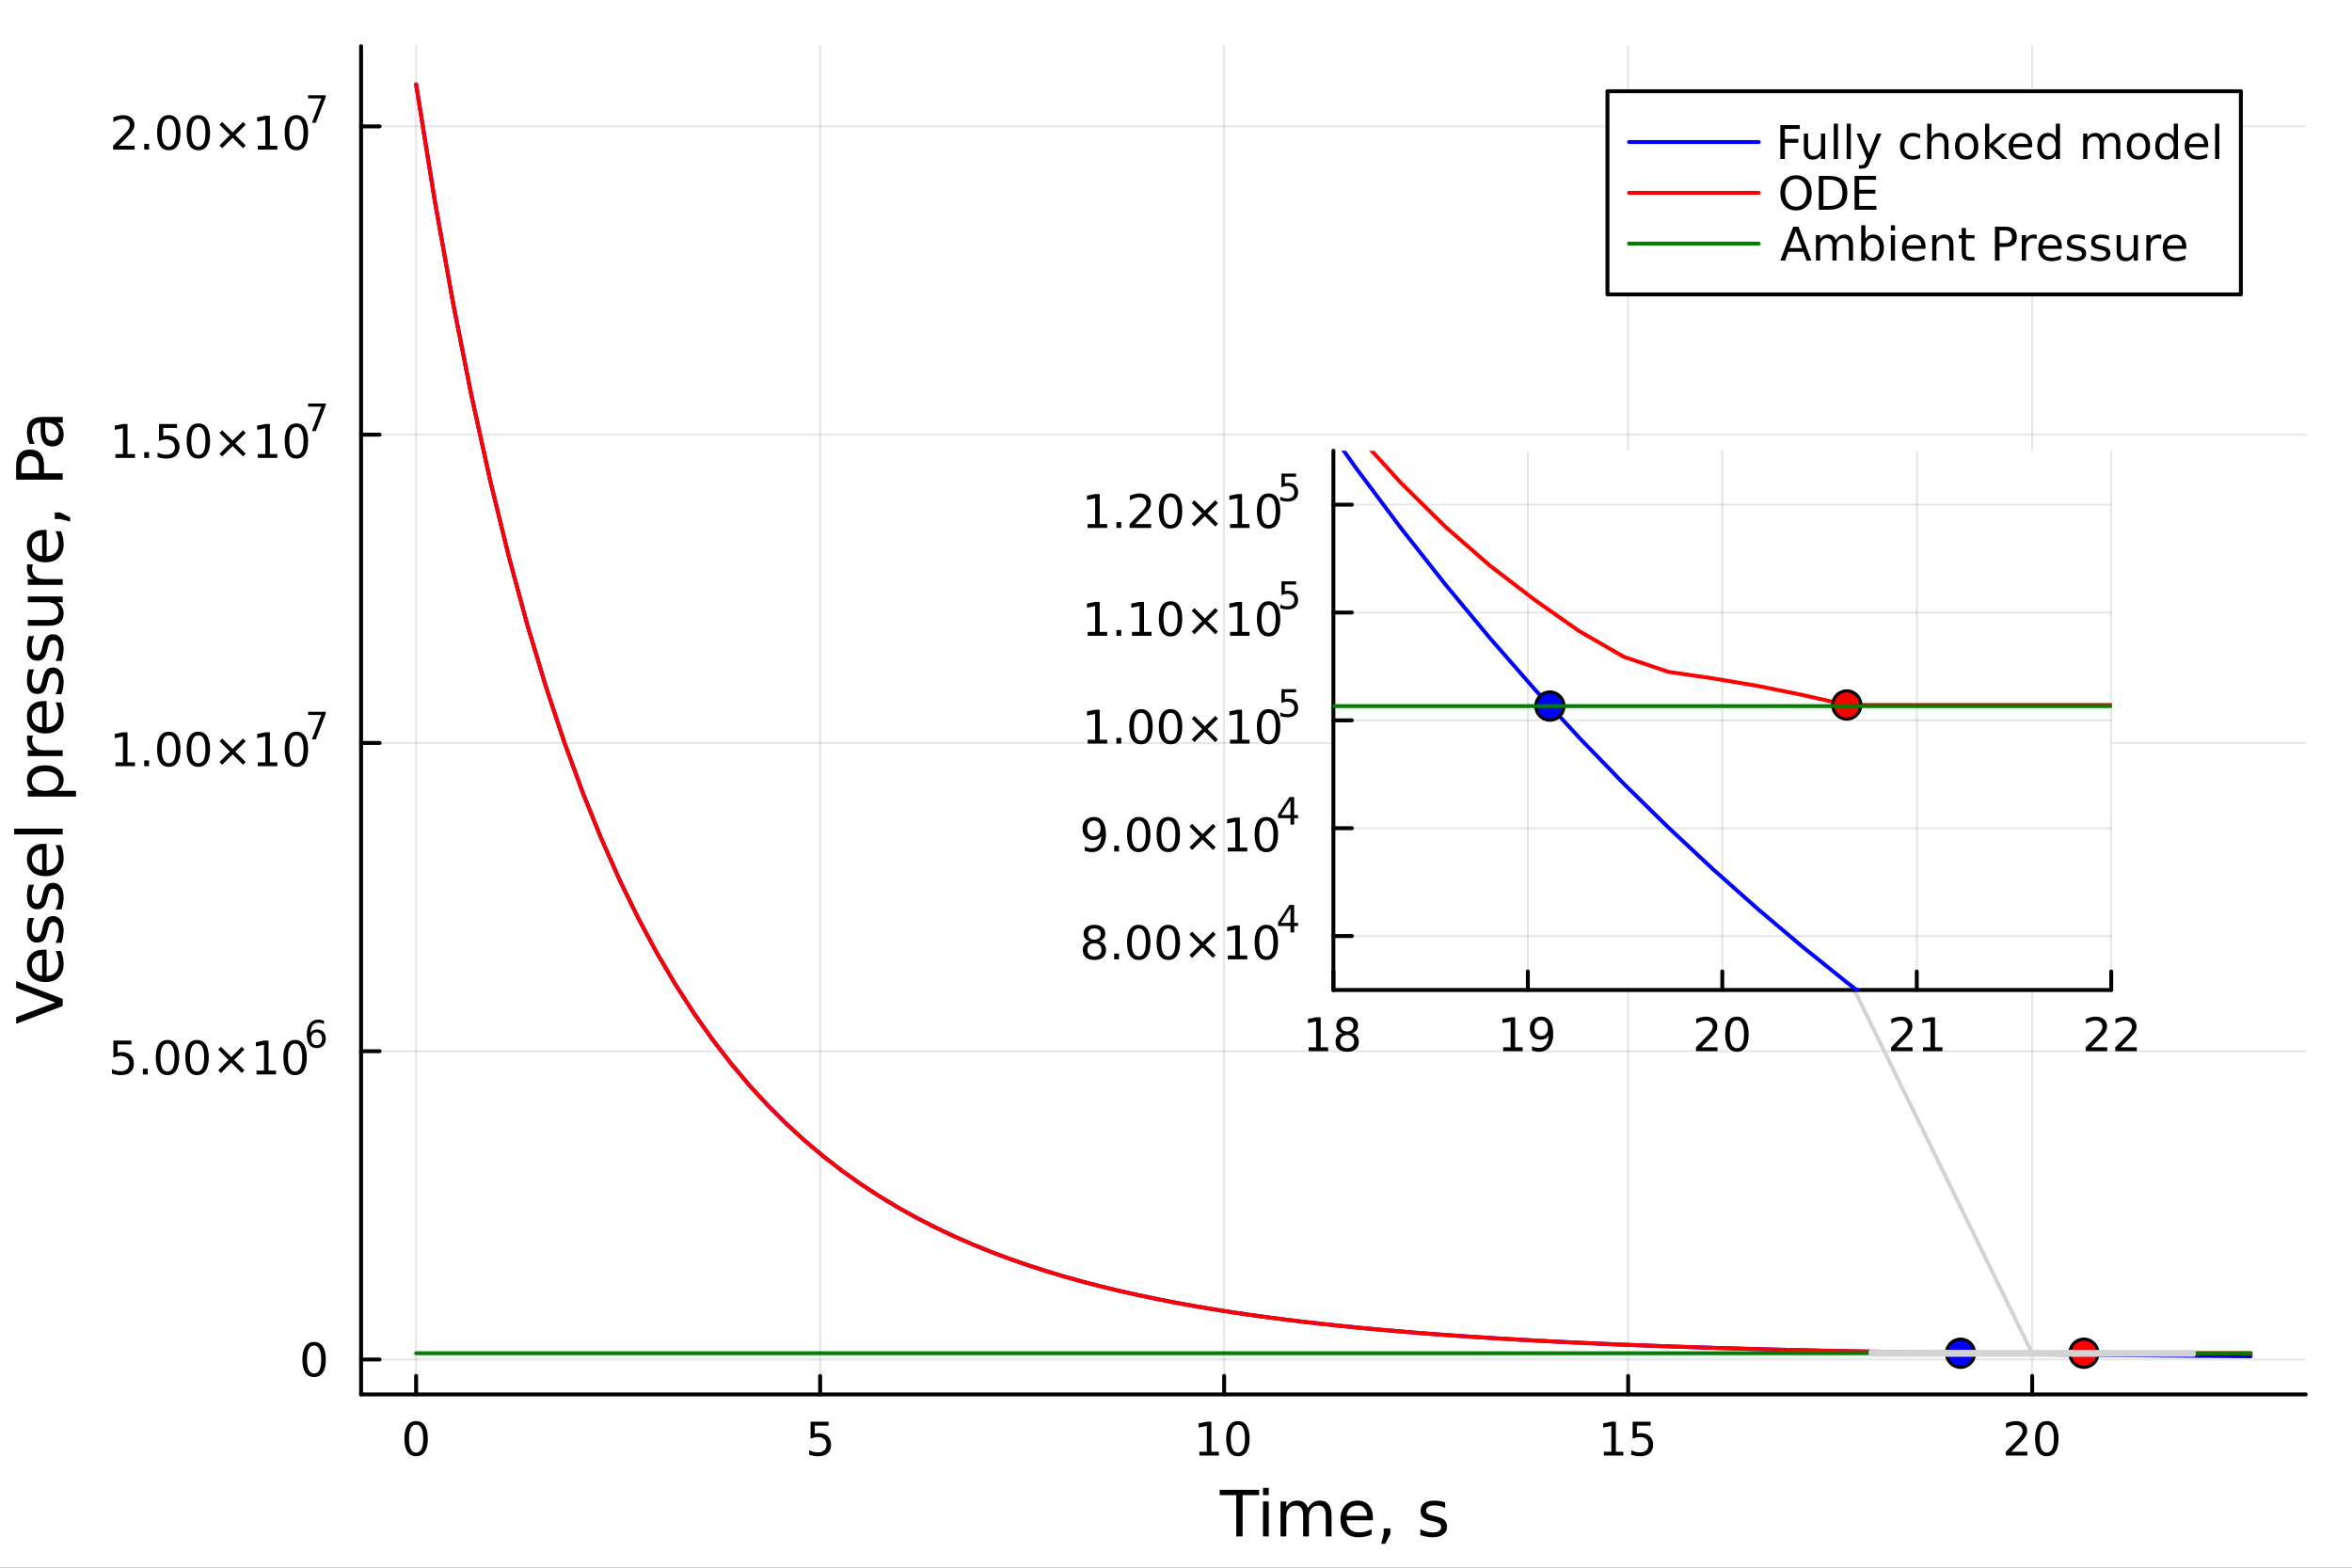 <?xml version="1.0" encoding="utf-8"?>
<svg xmlns="http://www.w3.org/2000/svg" xmlns:xlink="http://www.w3.org/1999/xlink" width="600" height="400" viewBox="0 0 2400 1600">
<rect x="0" y="0" width="2400" height="1600" fill="#333333" stroke="none"/>
<defs>
  <clipPath id="clip110">
    <rect x="0" y="0" width="2400" height="1600"/>
  </clipPath>
</defs>
<path clip-path="url(#clip110)" d="M0 1600 L2400 1600 L2400 0 L0 0  Z" fill="#ffffff" fill-rule="evenodd" fill-opacity="1"/>
<defs>
  <clipPath id="clip111">
    <rect x="480" y="0" width="1681" height="1600"/>
  </clipPath>
</defs>
<path clip-path="url(#clip110)" d="M368.446 1423.18 L2352.76 1423.18 L2352.76 47.244 L368.446 47.244  Z" fill="#ffffff" fill-rule="evenodd" fill-opacity="1"/>
<defs>
  <clipPath id="clip112">
    <rect x="368" y="47" width="1985" height="1377"/>
  </clipPath>
</defs>
<polyline clip-path="url(#clip112)" style="stroke:#000000; stroke-linecap:round; stroke-linejoin:round; stroke-width:2; stroke-opacity:0.1; fill:none" points="424.606,1423.18 424.606,47.244 "/>
<polyline clip-path="url(#clip112)" style="stroke:#000000; stroke-linecap:round; stroke-linejoin:round; stroke-width:2; stroke-opacity:0.1; fill:none" points="836.868,1423.18 836.868,47.244 "/>
<polyline clip-path="url(#clip112)" style="stroke:#000000; stroke-linecap:round; stroke-linejoin:round; stroke-width:2; stroke-opacity:0.1; fill:none" points="1249.13,1423.18 1249.13,47.244 "/>
<polyline clip-path="url(#clip112)" style="stroke:#000000; stroke-linecap:round; stroke-linejoin:round; stroke-width:2; stroke-opacity:0.1; fill:none" points="1661.39,1423.18 1661.39,47.244 "/>
<polyline clip-path="url(#clip112)" style="stroke:#000000; stroke-linecap:round; stroke-linejoin:round; stroke-width:2; stroke-opacity:0.1; fill:none" points="2073.65,1423.18 2073.65,47.244 "/>
<polyline clip-path="url(#clip112)" style="stroke:#000000; stroke-linecap:round; stroke-linejoin:round; stroke-width:2; stroke-opacity:0.1; fill:none" points="368.446,1387.51 2352.76,1387.51 "/>
<polyline clip-path="url(#clip112)" style="stroke:#000000; stroke-linecap:round; stroke-linejoin:round; stroke-width:2; stroke-opacity:0.1; fill:none" points="368.446,1072.88 2352.76,1072.88 "/>
<polyline clip-path="url(#clip112)" style="stroke:#000000; stroke-linecap:round; stroke-linejoin:round; stroke-width:2; stroke-opacity:0.1; fill:none" points="368.446,758.243 2352.76,758.243 "/>
<polyline clip-path="url(#clip112)" style="stroke:#000000; stroke-linecap:round; stroke-linejoin:round; stroke-width:2; stroke-opacity:0.1; fill:none" points="368.446,443.609 2352.76,443.609 "/>
<polyline clip-path="url(#clip112)" style="stroke:#000000; stroke-linecap:round; stroke-linejoin:round; stroke-width:2; stroke-opacity:0.1; fill:none" points="368.446,128.976 2352.76,128.976 "/>
<polyline clip-path="url(#clip110)" style="stroke:#000000; stroke-linecap:round; stroke-linejoin:round; stroke-width:4; stroke-opacity:1; fill:none" points="368.446,1423.18 2352.76,1423.18 "/>
<polyline clip-path="url(#clip110)" style="stroke:#000000; stroke-linecap:round; stroke-linejoin:round; stroke-width:4; stroke-opacity:1; fill:none" points="424.606,1423.18 424.606,1404.28 "/>
<polyline clip-path="url(#clip110)" style="stroke:#000000; stroke-linecap:round; stroke-linejoin:round; stroke-width:4; stroke-opacity:1; fill:none" points="836.868,1423.18 836.868,1404.28 "/>
<polyline clip-path="url(#clip110)" style="stroke:#000000; stroke-linecap:round; stroke-linejoin:round; stroke-width:4; stroke-opacity:1; fill:none" points="1249.13,1423.18 1249.13,1404.28 "/>
<polyline clip-path="url(#clip110)" style="stroke:#000000; stroke-linecap:round; stroke-linejoin:round; stroke-width:4; stroke-opacity:1; fill:none" points="1661.39,1423.18 1661.39,1404.28 "/>
<polyline clip-path="url(#clip110)" style="stroke:#000000; stroke-linecap:round; stroke-linejoin:round; stroke-width:4; stroke-opacity:1; fill:none" points="2073.65,1423.18 2073.65,1404.28 "/>
<path clip-path="url(#clip110)" d="M424.606 1454.1 Q420.995 1454.1 419.166 1457.66 Q417.361 1461.2 417.361 1468.33 Q417.361 1475.44 419.166 1479.01 Q420.995 1482.55 424.606 1482.55 Q428.24 1482.55 430.046 1479.01 Q431.874 1475.44 431.874 1468.33 Q431.874 1461.2 430.046 1457.66 Q428.24 1454.1 424.606 1454.1 M424.606 1450.39 Q430.416 1450.39 433.472 1455 Q436.55 1459.58 436.55 1468.33 Q436.55 1477.06 433.472 1481.67 Q430.416 1486.25 424.606 1486.25 Q418.796 1486.25 415.717 1481.67 Q412.662 1477.06 412.662 1468.33 Q412.662 1459.58 415.717 1455 Q418.796 1450.39 424.606 1450.39 Z" fill="#000000" fill-rule="nonzero" fill-opacity="1" /><path clip-path="url(#clip110)" d="M827.146 1451.02 L845.502 1451.02 L845.502 1454.96 L831.428 1454.96 L831.428 1463.43 Q832.447 1463.08 833.465 1462.92 Q834.484 1462.73 835.502 1462.73 Q841.289 1462.73 844.669 1465.9 Q848.048 1469.08 848.048 1474.49 Q848.048 1480.07 844.576 1483.17 Q841.104 1486.25 834.785 1486.25 Q832.609 1486.25 830.34 1485.88 Q828.095 1485.51 825.687 1484.77 L825.687 1480.07 Q827.771 1481.2 829.993 1481.76 Q832.215 1482.32 834.692 1482.32 Q838.697 1482.32 841.034 1480.21 Q843.372 1478.1 843.372 1474.49 Q843.372 1470.88 841.034 1468.77 Q838.697 1466.67 834.692 1466.67 Q832.817 1466.67 830.942 1467.08 Q829.09 1467.5 827.146 1468.38 L827.146 1451.02 Z" fill="#000000" fill-rule="nonzero" fill-opacity="1" /><path clip-path="url(#clip110)" d="M1223.82 1481.64 L1231.46 1481.64 L1231.46 1455.28 L1223.15 1456.95 L1223.15 1452.69 L1231.41 1451.02 L1236.09 1451.02 L1236.09 1481.64 L1243.72 1481.64 L1243.72 1485.58 L1223.82 1485.58 L1223.82 1481.64 Z" fill="#000000" fill-rule="nonzero" fill-opacity="1" /><path clip-path="url(#clip110)" d="M1263.17 1454.1 Q1259.56 1454.1 1257.73 1457.66 Q1255.92 1461.2 1255.92 1468.33 Q1255.92 1475.44 1257.73 1479.01 Q1259.56 1482.55 1263.17 1482.55 Q1266.8 1482.55 1268.61 1479.01 Q1270.44 1475.44 1270.44 1468.33 Q1270.44 1461.2 1268.61 1457.66 Q1266.8 1454.1 1263.17 1454.1 M1263.17 1450.39 Q1268.98 1450.39 1272.03 1455 Q1275.11 1459.58 1275.11 1468.33 Q1275.11 1477.06 1272.03 1481.67 Q1268.98 1486.25 1263.17 1486.25 Q1257.36 1486.25 1254.28 1481.67 Q1251.22 1477.06 1251.22 1468.33 Q1251.22 1459.58 1254.28 1455 Q1257.36 1450.39 1263.17 1450.39 Z" fill="#000000" fill-rule="nonzero" fill-opacity="1" /><path clip-path="url(#clip110)" d="M1636.58 1481.64 L1644.22 1481.64 L1644.22 1455.28 L1635.91 1456.95 L1635.91 1452.69 L1644.17 1451.02 L1648.85 1451.02 L1648.85 1481.64 L1656.48 1481.64 L1656.48 1485.58 L1636.58 1485.58 L1636.58 1481.64 Z" fill="#000000" fill-rule="nonzero" fill-opacity="1" /><path clip-path="url(#clip110)" d="M1665.98 1451.02 L1684.33 1451.02 L1684.33 1454.96 L1670.26 1454.96 L1670.26 1463.43 Q1671.28 1463.08 1672.29 1462.92 Q1673.31 1462.73 1674.33 1462.73 Q1680.12 1462.73 1683.5 1465.9 Q1686.88 1469.08 1686.88 1474.49 Q1686.88 1480.07 1683.41 1483.17 Q1679.93 1486.25 1673.61 1486.25 Q1671.44 1486.25 1669.17 1485.88 Q1666.92 1485.51 1664.52 1484.77 L1664.52 1480.07 Q1666.6 1481.2 1668.82 1481.76 Q1671.04 1482.32 1673.52 1482.32 Q1677.53 1482.32 1679.86 1480.21 Q1682.2 1478.1 1682.2 1474.49 Q1682.2 1470.88 1679.86 1468.77 Q1677.53 1466.67 1673.52 1466.67 Q1671.65 1466.67 1669.77 1467.08 Q1667.92 1467.5 1665.98 1468.38 L1665.98 1451.02 Z" fill="#000000" fill-rule="nonzero" fill-opacity="1" /><path clip-path="url(#clip110)" d="M2052.43 1481.64 L2068.75 1481.64 L2068.75 1485.58 L2046.8 1485.58 L2046.8 1481.64 Q2049.46 1478.89 2054.05 1474.26 Q2058.65 1469.61 2059.83 1468.27 Q2062.08 1465.74 2062.96 1464.01 Q2063.86 1462.25 2063.86 1460.56 Q2063.86 1457.8 2061.92 1456.07 Q2060 1454.33 2056.89 1454.33 Q2054.7 1454.33 2052.24 1455.09 Q2049.81 1455.86 2047.03 1457.41 L2047.03 1452.69 Q2049.86 1451.55 2052.31 1450.97 Q2054.76 1450.39 2056.8 1450.39 Q2062.17 1450.39 2065.37 1453.08 Q2068.56 1455.77 2068.56 1460.26 Q2068.56 1462.39 2067.75 1464.31 Q2066.96 1466.2 2064.86 1468.8 Q2064.28 1469.47 2061.18 1472.69 Q2058.08 1475.88 2052.43 1481.64 Z" fill="#000000" fill-rule="nonzero" fill-opacity="1" /><path clip-path="url(#clip110)" d="M2088.56 1454.1 Q2084.95 1454.1 2083.12 1457.66 Q2081.32 1461.2 2081.32 1468.33 Q2081.32 1475.44 2083.12 1479.01 Q2084.95 1482.55 2088.56 1482.55 Q2092.2 1482.55 2094 1479.01 Q2095.83 1475.44 2095.83 1468.33 Q2095.83 1461.2 2094 1457.66 Q2092.2 1454.1 2088.56 1454.1 M2088.56 1450.39 Q2094.37 1450.39 2097.43 1455 Q2100.51 1459.58 2100.51 1468.33 Q2100.51 1477.06 2097.43 1481.67 Q2094.37 1486.25 2088.56 1486.25 Q2082.75 1486.25 2079.67 1481.67 Q2076.62 1477.06 2076.62 1468.33 Q2076.62 1459.58 2079.67 1455 Q2082.75 1450.39 2088.56 1450.39 Z" fill="#000000" fill-rule="nonzero" fill-opacity="1" /><path clip-path="url(#clip110)" d="M1244.63 1520.52 L1284.83 1520.52 L1284.83 1525.93 L1267.96 1525.93 L1267.96 1568.04 L1261.5 1568.04 L1261.5 1525.93 L1244.63 1525.93 L1244.63 1520.52 Z" fill="#000000" fill-rule="nonzero" fill-opacity="1" /><path clip-path="url(#clip110)" d="M1288.78 1532.4 L1294.64 1532.4 L1294.64 1568.04 L1288.78 1568.04 L1288.78 1532.4 M1288.78 1518.52 L1294.64 1518.52 L1294.64 1525.93 L1288.78 1525.93 L1288.78 1518.52 Z" fill="#000000" fill-rule="nonzero" fill-opacity="1" /><path clip-path="url(#clip110)" d="M1334.64 1539.24 Q1336.84 1535.29 1339.9 1533.41 Q1342.95 1531.54 1347.09 1531.54 Q1352.66 1531.54 1355.68 1535.45 Q1358.71 1539.33 1358.71 1546.53 L1358.71 1568.04 L1352.82 1568.04 L1352.82 1546.72 Q1352.82 1541.59 1351 1539.11 Q1349.19 1536.63 1345.47 1536.63 Q1340.92 1536.63 1338.27 1539.65 Q1335.63 1542.68 1335.63 1547.9 L1335.63 1568.04 L1329.74 1568.04 L1329.74 1546.72 Q1329.74 1541.56 1327.93 1539.11 Q1326.11 1536.63 1322.33 1536.63 Q1317.84 1536.63 1315.2 1539.68 Q1312.56 1542.71 1312.56 1547.9 L1312.56 1568.04 L1306.67 1568.04 L1306.67 1532.4 L1312.56 1532.4 L1312.56 1537.93 Q1314.56 1534.66 1317.36 1533.1 Q1320.16 1531.54 1324.01 1531.54 Q1327.9 1531.54 1330.6 1533.51 Q1333.34 1535.48 1334.64 1539.24 Z" fill="#000000" fill-rule="nonzero" fill-opacity="1" /><path clip-path="url(#clip110)" d="M1400.88 1548.76 L1400.88 1551.62 L1373.95 1551.62 Q1374.34 1557.67 1377.58 1560.85 Q1380.86 1564 1386.68 1564 Q1390.06 1564 1393.21 1563.17 Q1396.39 1562.35 1399.51 1560.69 L1399.51 1566.23 Q1396.36 1567.57 1393.05 1568.27 Q1389.74 1568.97 1386.33 1568.97 Q1377.8 1568.97 1372.81 1564 Q1367.84 1559.04 1367.84 1550.57 Q1367.84 1541.82 1372.55 1536.69 Q1377.3 1531.54 1385.32 1531.54 Q1392.51 1531.54 1396.68 1536.18 Q1400.88 1540.8 1400.88 1548.76 M1395.02 1547.04 Q1394.96 1542.23 1392.32 1539.37 Q1389.71 1536.5 1385.38 1536.5 Q1380.48 1536.5 1377.52 1539.27 Q1374.59 1542.04 1374.14 1547.07 L1395.02 1547.04 Z" fill="#000000" fill-rule="nonzero" fill-opacity="1" /><path clip-path="url(#clip110)" d="M1411.99 1559.96 L1418.7 1559.96 L1418.7 1565.43 L1413.48 1575.62 L1409.38 1575.62 L1411.99 1565.43 L1411.99 1559.96 Z" fill="#000000" fill-rule="nonzero" fill-opacity="1" /><path clip-path="url(#clip110)" d="M1474.66 1533.45 L1474.66 1538.98 Q1472.18 1537.71 1469.5 1537.07 Q1466.83 1536.44 1463.96 1536.44 Q1459.6 1536.44 1457.41 1537.77 Q1455.24 1539.11 1455.24 1541.79 Q1455.24 1543.82 1456.8 1545 Q1458.36 1546.15 1463.07 1547.2 L1465.08 1547.64 Q1471.32 1548.98 1473.93 1551.43 Q1476.57 1553.85 1476.57 1558.21 Q1476.57 1563.17 1472.62 1566.07 Q1468.71 1568.97 1461.83 1568.97 Q1458.97 1568.97 1455.85 1568.39 Q1452.76 1567.85 1449.32 1566.74 L1449.32 1560.69 Q1452.57 1562.38 1455.72 1563.24 Q1458.87 1564.07 1461.96 1564.07 Q1466.1 1564.07 1468.32 1562.66 Q1470.55 1561.23 1470.55 1558.65 Q1470.55 1556.27 1468.93 1554.99 Q1467.34 1553.72 1461.9 1552.54 L1459.86 1552.07 Q1454.42 1550.92 1452 1548.56 Q1449.58 1546.18 1449.58 1542.04 Q1449.58 1537.01 1453.14 1534.27 Q1456.71 1531.54 1463.26 1531.54 Q1466.51 1531.54 1469.38 1532.01 Q1472.24 1532.49 1474.66 1533.45 Z" fill="#000000" fill-rule="nonzero" fill-opacity="1" /><polyline clip-path="url(#clip110)" style="stroke:#000000; stroke-linecap:round; stroke-linejoin:round; stroke-width:4; stroke-opacity:1; fill:none" points="368.446,1423.18 368.446,47.244 "/>
<polyline clip-path="url(#clip110)" style="stroke:#000000; stroke-linecap:round; stroke-linejoin:round; stroke-width:4; stroke-opacity:1; fill:none" points="368.446,1387.51 387.344,1387.51 "/>
<polyline clip-path="url(#clip110)" style="stroke:#000000; stroke-linecap:round; stroke-linejoin:round; stroke-width:4; stroke-opacity:1; fill:none" points="368.446,1072.88 387.344,1072.88 "/>
<polyline clip-path="url(#clip110)" style="stroke:#000000; stroke-linecap:round; stroke-linejoin:round; stroke-width:4; stroke-opacity:1; fill:none" points="368.446,758.243 387.344,758.243 "/>
<polyline clip-path="url(#clip110)" style="stroke:#000000; stroke-linecap:round; stroke-linejoin:round; stroke-width:4; stroke-opacity:1; fill:none" points="368.446,443.609 387.344,443.609 "/>
<polyline clip-path="url(#clip110)" style="stroke:#000000; stroke-linecap:round; stroke-linejoin:round; stroke-width:4; stroke-opacity:1; fill:none" points="368.446,128.976 387.344,128.976 "/>
<path clip-path="url(#clip110)" d="M320.502 1373.31 Q316.891 1373.31 315.062 1376.87 Q313.256 1380.42 313.256 1387.55 Q313.256 1394.65 315.062 1398.22 Q316.891 1401.76 320.502 1401.76 Q324.136 1401.76 325.942 1398.22 Q327.77 1394.65 327.77 1387.55 Q327.77 1380.42 325.942 1376.87 Q324.136 1373.31 320.502 1373.31 M320.502 1369.61 Q326.312 1369.61 329.368 1374.21 Q332.446 1378.8 332.446 1387.55 Q332.446 1396.27 329.368 1400.88 Q326.312 1405.46 320.502 1405.46 Q314.692 1405.46 311.613 1400.88 Q308.557 1396.27 308.557 1387.55 Q308.557 1378.8 311.613 1374.21 Q314.692 1369.61 320.502 1369.61 Z" fill="#000000" fill-rule="nonzero" fill-opacity="1" /><path clip-path="url(#clip110)" d="M115.718 1062.04 L134.075 1062.04 L134.075 1065.98 L120.001 1065.98 L120.001 1074.45 Q121.019 1074.1 122.038 1073.94 Q123.056 1073.76 124.075 1073.76 Q129.862 1073.76 133.242 1076.93 Q136.621 1080.1 136.621 1085.52 Q136.621 1091.1 133.149 1094.2 Q129.677 1097.28 123.357 1097.28 Q121.181 1097.28 118.913 1096.91 Q116.668 1096.53 114.26 1095.79 L114.26 1091.1 Q116.343 1092.23 118.566 1092.78 Q120.788 1093.34 123.265 1093.34 Q127.269 1093.34 129.607 1091.23 Q131.945 1089.13 131.945 1085.52 Q131.945 1081.91 129.607 1079.8 Q127.269 1077.69 123.265 1077.69 Q121.39 1077.69 119.515 1078.11 Q117.663 1078.53 115.718 1079.41 L115.718 1062.04 Z" fill="#000000" fill-rule="nonzero" fill-opacity="1" /><path clip-path="url(#clip110)" d="M145.834 1090.72 L150.718 1090.72 L150.718 1096.6 L145.834 1096.6 L145.834 1090.72 Z" fill="#000000" fill-rule="nonzero" fill-opacity="1" /><path clip-path="url(#clip110)" d="M170.903 1065.12 Q167.292 1065.12 165.464 1068.69 Q163.658 1072.23 163.658 1079.36 Q163.658 1086.47 165.464 1090.03 Q167.292 1093.57 170.903 1093.57 Q174.538 1093.57 176.343 1090.03 Q178.172 1086.47 178.172 1079.36 Q178.172 1072.23 176.343 1068.69 Q174.538 1065.12 170.903 1065.12 M170.903 1061.42 Q176.714 1061.42 179.769 1066.03 Q182.848 1070.61 182.848 1079.36 Q182.848 1088.09 179.769 1092.69 Q176.714 1097.28 170.903 1097.28 Q165.093 1097.28 162.015 1092.69 Q158.959 1088.09 158.959 1079.36 Q158.959 1070.61 162.015 1066.03 Q165.093 1061.42 170.903 1061.42 Z" fill="#000000" fill-rule="nonzero" fill-opacity="1" /><path clip-path="url(#clip110)" d="M201.065 1065.12 Q197.454 1065.12 195.625 1068.69 Q193.82 1072.23 193.82 1079.36 Q193.82 1086.47 195.625 1090.03 Q197.454 1093.57 201.065 1093.57 Q204.699 1093.57 206.505 1090.03 Q208.334 1086.47 208.334 1079.36 Q208.334 1072.23 206.505 1068.69 Q204.699 1065.12 201.065 1065.12 M201.065 1061.42 Q206.875 1061.42 209.931 1066.03 Q213.01 1070.61 213.01 1079.36 Q213.01 1088.09 209.931 1092.69 Q206.875 1097.28 201.065 1097.28 Q195.255 1097.28 192.176 1092.69 Q189.121 1088.09 189.121 1079.36 Q189.121 1070.61 192.176 1066.03 Q195.255 1061.42 201.065 1061.42 Z" fill="#000000" fill-rule="nonzero" fill-opacity="1" /><path clip-path="url(#clip110)" d="M249.398 1071.14 L238.82 1081.77 L249.398 1092.35 L246.644 1095.15 L236.019 1084.52 L225.394 1095.15 L222.662 1092.35 L233.218 1081.77 L222.662 1071.14 L225.394 1068.34 L236.019 1078.97 L246.644 1068.34 L249.398 1071.14 Z" fill="#000000" fill-rule="nonzero" fill-opacity="1" /><path clip-path="url(#clip110)" d="M261.759 1092.67 L269.398 1092.67 L269.398 1066.3 L261.088 1067.97 L261.088 1063.71 L269.352 1062.04 L274.028 1062.04 L274.028 1092.67 L281.667 1092.67 L281.667 1096.6 L261.759 1096.6 L261.759 1092.67 Z" fill="#000000" fill-rule="nonzero" fill-opacity="1" /><path clip-path="url(#clip110)" d="M301.111 1065.12 Q297.5 1065.12 295.671 1068.69 Q293.866 1072.23 293.866 1079.36 Q293.866 1086.47 295.671 1090.03 Q297.5 1093.57 301.111 1093.57 Q304.745 1093.57 306.551 1090.03 Q308.379 1086.47 308.379 1079.36 Q308.379 1072.23 306.551 1068.69 Q304.745 1065.12 301.111 1065.12 M301.111 1061.42 Q306.921 1061.42 309.977 1066.03 Q313.055 1070.61 313.055 1079.36 Q313.055 1088.09 309.977 1092.69 Q306.921 1097.28 301.111 1097.28 Q295.301 1097.28 292.222 1092.69 Q289.167 1088.09 289.167 1079.36 Q289.167 1070.61 292.222 1066.03 Q295.301 1061.42 301.111 1061.42 Z" fill="#000000" fill-rule="nonzero" fill-opacity="1" /><path clip-path="url(#clip110)" d="M323.08 1053.64 Q320.522 1053.64 319.017 1055.39 Q317.532 1057.14 317.532 1060.19 Q317.532 1063.21 319.017 1064.98 Q320.522 1066.73 323.08 1066.73 Q325.638 1066.73 327.124 1064.98 Q328.628 1063.21 328.628 1060.19 Q328.628 1057.14 327.124 1055.39 Q325.638 1053.64 323.08 1053.64 M330.622 1041.73 L330.622 1045.2 Q329.192 1044.52 327.725 1044.16 Q326.277 1043.8 324.848 1043.8 Q321.086 1043.8 319.093 1046.34 Q317.118 1048.88 316.836 1054.02 Q317.945 1052.38 319.619 1051.51 Q321.293 1050.63 323.306 1050.63 Q327.537 1050.63 329.982 1053.21 Q332.446 1055.77 332.446 1060.19 Q332.446 1064.51 329.888 1067.13 Q327.33 1069.74 323.08 1069.74 Q318.209 1069.74 315.632 1066.02 Q313.055 1062.27 313.055 1055.18 Q313.055 1048.52 316.215 1044.57 Q319.375 1040.61 324.697 1040.61 Q326.127 1040.61 327.575 1040.89 Q329.042 1041.17 330.622 1041.73 Z" fill="#000000" fill-rule="nonzero" fill-opacity="1" /><path clip-path="url(#clip110)" d="M117.818 778.036 L125.457 778.036 L125.457 751.67 L117.146 753.337 L117.146 749.077 L125.41 747.411 L130.086 747.411 L130.086 778.036 L137.725 778.036 L137.725 781.971 L117.818 781.971 L117.818 778.036 Z" fill="#000000" fill-rule="nonzero" fill-opacity="1" /><path clip-path="url(#clip110)" d="M147.169 776.091 L152.054 776.091 L152.054 781.971 L147.169 781.971 L147.169 776.091 Z" fill="#000000" fill-rule="nonzero" fill-opacity="1" /><path clip-path="url(#clip110)" d="M172.239 750.489 Q168.628 750.489 166.799 754.054 Q164.993 757.596 164.993 764.725 Q164.993 771.832 166.799 775.397 Q168.628 778.938 172.239 778.938 Q175.873 778.938 177.679 775.397 Q179.507 771.832 179.507 764.725 Q179.507 757.596 177.679 754.054 Q175.873 750.489 172.239 750.489 M172.239 746.786 Q178.049 746.786 181.104 751.392 Q184.183 755.975 184.183 764.725 Q184.183 773.452 181.104 778.059 Q178.049 782.642 172.239 782.642 Q166.429 782.642 163.35 778.059 Q160.294 773.452 160.294 764.725 Q160.294 755.975 163.35 751.392 Q166.429 746.786 172.239 746.786 Z" fill="#000000" fill-rule="nonzero" fill-opacity="1" /><path clip-path="url(#clip110)" d="M202.401 750.489 Q198.79 750.489 196.961 754.054 Q195.155 757.596 195.155 764.725 Q195.155 771.832 196.961 775.397 Q198.79 778.938 202.401 778.938 Q206.035 778.938 207.84 775.397 Q209.669 771.832 209.669 764.725 Q209.669 757.596 207.84 754.054 Q206.035 750.489 202.401 750.489 M202.401 746.786 Q208.211 746.786 211.266 751.392 Q214.345 755.975 214.345 764.725 Q214.345 773.452 211.266 778.059 Q208.211 782.642 202.401 782.642 Q196.59 782.642 193.512 778.059 Q190.456 773.452 190.456 764.725 Q190.456 755.975 193.512 751.392 Q196.59 746.786 202.401 746.786 Z" fill="#000000" fill-rule="nonzero" fill-opacity="1" /><path clip-path="url(#clip110)" d="M250.734 756.508 L240.155 767.133 L250.734 777.711 L247.979 780.512 L237.354 769.887 L226.729 780.512 L223.998 777.711 L234.553 767.133 L223.998 756.508 L226.729 753.707 L237.354 764.332 L247.979 753.707 L250.734 756.508 Z" fill="#000000" fill-rule="nonzero" fill-opacity="1" /><path clip-path="url(#clip110)" d="M263.095 778.036 L270.734 778.036 L270.734 751.67 L262.423 753.337 L262.423 749.077 L270.687 747.411 L275.363 747.411 L275.363 778.036 L283.002 778.036 L283.002 781.971 L263.095 781.971 L263.095 778.036 Z" fill="#000000" fill-rule="nonzero" fill-opacity="1" /><path clip-path="url(#clip110)" d="M302.446 750.489 Q298.835 750.489 297.007 754.054 Q295.201 757.596 295.201 764.725 Q295.201 771.832 297.007 775.397 Q298.835 778.938 302.446 778.938 Q306.081 778.938 307.886 775.397 Q309.715 771.832 309.715 764.725 Q309.715 757.596 307.886 754.054 Q306.081 750.489 302.446 750.489 M302.446 746.786 Q308.257 746.786 311.312 751.392 Q314.391 755.975 314.391 764.725 Q314.391 773.452 311.312 778.059 Q308.257 782.642 302.446 782.642 Q296.636 782.642 293.558 778.059 Q290.502 773.452 290.502 764.725 Q290.502 755.975 293.558 751.392 Q296.636 746.786 302.446 746.786 Z" fill="#000000" fill-rule="nonzero" fill-opacity="1" /><path clip-path="url(#clip110)" d="M314.391 726.48 L332.446 726.48 L332.446 728.098 L322.252 754.56 L318.284 754.56 L327.876 729.678 L314.391 729.678 L314.391 726.48 Z" fill="#000000" fill-rule="nonzero" fill-opacity="1" /><path clip-path="url(#clip110)" d="M117.818 463.402 L125.457 463.402 L125.457 437.036 L117.146 438.703 L117.146 434.444 L125.41 432.777 L130.086 432.777 L130.086 463.402 L137.725 463.402 L137.725 467.337 L117.818 467.337 L117.818 463.402 Z" fill="#000000" fill-rule="nonzero" fill-opacity="1" /><path clip-path="url(#clip110)" d="M147.169 461.457 L152.054 461.457 L152.054 467.337 L147.169 467.337 L147.169 461.457 Z" fill="#000000" fill-rule="nonzero" fill-opacity="1" /><path clip-path="url(#clip110)" d="M162.285 432.777 L180.641 432.777 L180.641 436.712 L166.567 436.712 L166.567 445.184 Q167.586 444.837 168.604 444.675 Q169.623 444.49 170.642 444.49 Q176.429 444.49 179.808 447.661 Q183.188 450.833 183.188 456.249 Q183.188 461.828 179.716 464.93 Q176.243 468.008 169.924 468.008 Q167.748 468.008 165.48 467.638 Q163.234 467.268 160.827 466.527 L160.827 461.828 Q162.91 462.962 165.132 463.518 Q167.354 464.073 169.831 464.073 Q173.836 464.073 176.174 461.967 Q178.512 459.86 178.512 456.249 Q178.512 452.638 176.174 450.532 Q173.836 448.425 169.831 448.425 Q167.956 448.425 166.081 448.842 Q164.23 449.258 162.285 450.138 L162.285 432.777 Z" fill="#000000" fill-rule="nonzero" fill-opacity="1" /><path clip-path="url(#clip110)" d="M202.401 435.856 Q198.79 435.856 196.961 439.421 Q195.155 442.962 195.155 450.092 Q195.155 457.198 196.961 460.763 Q198.79 464.305 202.401 464.305 Q206.035 464.305 207.84 460.763 Q209.669 457.198 209.669 450.092 Q209.669 442.962 207.84 439.421 Q206.035 435.856 202.401 435.856 M202.401 432.152 Q208.211 432.152 211.266 436.759 Q214.345 441.342 214.345 450.092 Q214.345 458.819 211.266 463.425 Q208.211 468.008 202.401 468.008 Q196.59 468.008 193.512 463.425 Q190.456 458.819 190.456 450.092 Q190.456 441.342 193.512 436.759 Q196.59 432.152 202.401 432.152 Z" fill="#000000" fill-rule="nonzero" fill-opacity="1" /><path clip-path="url(#clip110)" d="M250.734 441.874 L240.155 452.499 L250.734 463.078 L247.979 465.879 L237.354 455.254 L226.729 465.879 L223.998 463.078 L234.553 452.499 L223.998 441.874 L226.729 439.073 L237.354 449.698 L247.979 439.073 L250.734 441.874 Z" fill="#000000" fill-rule="nonzero" fill-opacity="1" /><path clip-path="url(#clip110)" d="M263.095 463.402 L270.734 463.402 L270.734 437.036 L262.423 438.703 L262.423 434.444 L270.687 432.777 L275.363 432.777 L275.363 463.402 L283.002 463.402 L283.002 467.337 L263.095 467.337 L263.095 463.402 Z" fill="#000000" fill-rule="nonzero" fill-opacity="1" /><path clip-path="url(#clip110)" d="M302.446 435.856 Q298.835 435.856 297.007 439.421 Q295.201 442.962 295.201 450.092 Q295.201 457.198 297.007 460.763 Q298.835 464.305 302.446 464.305 Q306.081 464.305 307.886 460.763 Q309.715 457.198 309.715 450.092 Q309.715 442.962 307.886 439.421 Q306.081 435.856 302.446 435.856 M302.446 432.152 Q308.257 432.152 311.312 436.759 Q314.391 441.342 314.391 450.092 Q314.391 458.819 311.312 463.425 Q308.257 468.008 302.446 468.008 Q296.636 468.008 293.558 463.425 Q290.502 458.819 290.502 450.092 Q290.502 441.342 293.558 436.759 Q296.636 432.152 302.446 432.152 Z" fill="#000000" fill-rule="nonzero" fill-opacity="1" /><path clip-path="url(#clip110)" d="M314.391 411.847 L332.446 411.847 L332.446 413.464 L322.252 439.927 L318.284 439.927 L327.876 415.044 L314.391 415.044 L314.391 411.847 Z" fill="#000000" fill-rule="nonzero" fill-opacity="1" /><path clip-path="url(#clip110)" d="M121.035 148.768 L137.355 148.768 L137.355 152.703 L115.41 152.703 L115.41 148.768 Q118.072 146.014 122.656 141.384 Q127.262 136.731 128.443 135.389 Q130.688 132.866 131.568 131.129 Q132.47 129.37 132.47 127.68 Q132.47 124.926 130.526 123.19 Q128.605 121.454 125.503 121.454 Q123.304 121.454 120.85 122.217 Q118.42 122.981 115.642 124.532 L115.642 119.81 Q118.466 118.676 120.92 118.097 Q123.373 117.518 125.41 117.518 Q130.781 117.518 133.975 120.204 Q137.169 122.889 137.169 127.38 Q137.169 129.509 136.359 131.43 Q135.572 133.329 133.466 135.921 Q132.887 136.592 129.785 139.81 Q126.683 143.004 121.035 148.768 Z" fill="#000000" fill-rule="nonzero" fill-opacity="1" /><path clip-path="url(#clip110)" d="M147.169 146.824 L152.054 146.824 L152.054 152.703 L147.169 152.703 L147.169 146.824 Z" fill="#000000" fill-rule="nonzero" fill-opacity="1" /><path clip-path="url(#clip110)" d="M172.239 121.222 Q168.628 121.222 166.799 124.787 Q164.993 128.329 164.993 135.458 Q164.993 142.565 166.799 146.129 Q168.628 149.671 172.239 149.671 Q175.873 149.671 177.679 146.129 Q179.507 142.565 179.507 135.458 Q179.507 128.329 177.679 124.787 Q175.873 121.222 172.239 121.222 M172.239 117.518 Q178.049 117.518 181.104 122.125 Q184.183 126.708 184.183 135.458 Q184.183 144.185 181.104 148.791 Q178.049 153.375 172.239 153.375 Q166.429 153.375 163.35 148.791 Q160.294 144.185 160.294 135.458 Q160.294 126.708 163.35 122.125 Q166.429 117.518 172.239 117.518 Z" fill="#000000" fill-rule="nonzero" fill-opacity="1" /><path clip-path="url(#clip110)" d="M202.401 121.222 Q198.79 121.222 196.961 124.787 Q195.155 128.329 195.155 135.458 Q195.155 142.565 196.961 146.129 Q198.79 149.671 202.401 149.671 Q206.035 149.671 207.84 146.129 Q209.669 142.565 209.669 135.458 Q209.669 128.329 207.84 124.787 Q206.035 121.222 202.401 121.222 M202.401 117.518 Q208.211 117.518 211.266 122.125 Q214.345 126.708 214.345 135.458 Q214.345 144.185 211.266 148.791 Q208.211 153.375 202.401 153.375 Q196.59 153.375 193.512 148.791 Q190.456 144.185 190.456 135.458 Q190.456 126.708 193.512 122.125 Q196.59 117.518 202.401 117.518 Z" fill="#000000" fill-rule="nonzero" fill-opacity="1" /><path clip-path="url(#clip110)" d="M250.734 127.241 L240.155 137.866 L250.734 148.444 L247.979 151.245 L237.354 140.62 L226.729 151.245 L223.998 148.444 L234.553 137.866 L223.998 127.241 L226.729 124.44 L237.354 135.065 L247.979 124.44 L250.734 127.241 Z" fill="#000000" fill-rule="nonzero" fill-opacity="1" /><path clip-path="url(#clip110)" d="M263.095 148.768 L270.734 148.768 L270.734 122.403 L262.423 124.069 L262.423 119.81 L270.687 118.143 L275.363 118.143 L275.363 148.768 L283.002 148.768 L283.002 152.703 L263.095 152.703 L263.095 148.768 Z" fill="#000000" fill-rule="nonzero" fill-opacity="1" /><path clip-path="url(#clip110)" d="M302.446 121.222 Q298.835 121.222 297.007 124.787 Q295.201 128.329 295.201 135.458 Q295.201 142.565 297.007 146.129 Q298.835 149.671 302.446 149.671 Q306.081 149.671 307.886 146.129 Q309.715 142.565 309.715 135.458 Q309.715 128.329 307.886 124.787 Q306.081 121.222 302.446 121.222 M302.446 117.518 Q308.257 117.518 311.312 122.125 Q314.391 126.708 314.391 135.458 Q314.391 144.185 311.312 148.791 Q308.257 153.375 302.446 153.375 Q296.636 153.375 293.558 148.791 Q290.502 144.185 290.502 135.458 Q290.502 126.708 293.558 122.125 Q296.636 117.518 302.446 117.518 Z" fill="#000000" fill-rule="nonzero" fill-opacity="1" /><path clip-path="url(#clip110)" d="M314.391 97.213 L332.446 97.213 L332.446 98.831 L322.252 125.293 L318.284 125.293 L327.876 100.41 L314.391 100.41 L314.391 97.213 Z" fill="#000000" fill-rule="nonzero" fill-opacity="1" /><path clip-path="url(#clip110)" d="M64.004 1026.76 L16.484 1044.9 L16.484 1038.19 L56.493 1023.13 L16.484 1008.05 L16.484 1001.36 L64.004 1019.47 L64.004 1026.76 Z" fill="#000000" fill-rule="nonzero" fill-opacity="1" /><path clip-path="url(#clip110)" d="M44.716 969.247 L47.581 969.247 L47.581 996.174 Q53.628 995.792 56.811 992.546 Q59.962 989.267 59.962 983.443 Q59.962 980.069 59.134 976.918 Q58.307 973.735 56.652 970.616 L62.19 970.616 Q63.527 973.767 64.227 977.077 Q64.927 980.387 64.927 983.793 Q64.927 992.323 59.962 997.32 Q54.997 1002.29 46.53 1002.29 Q37.777 1002.29 32.653 997.575 Q27.497 992.832 27.497 984.811 Q27.497 977.618 32.144 973.449 Q36.759 969.247 44.716 969.247 M42.997 975.104 Q38.191 975.167 35.327 977.809 Q32.462 980.419 32.462 984.748 Q32.462 989.649 35.231 992.609 Q38 995.538 43.029 995.983 L42.997 975.104 Z" fill="#000000" fill-rule="nonzero" fill-opacity="1" /><path clip-path="url(#clip110)" d="M29.407 936.909 L34.945 936.909 Q33.672 939.392 33.035 942.066 Q32.398 944.739 32.398 947.604 Q32.398 951.964 33.735 954.16 Q35.072 956.325 37.746 956.325 Q39.783 956.325 40.96 954.765 Q42.106 953.206 43.157 948.495 L43.602 946.49 Q44.939 940.251 47.39 937.641 Q49.809 935 54.169 935 Q59.134 935 62.031 938.946 Q64.927 942.861 64.927 949.736 Q64.927 952.601 64.354 955.72 Q63.813 958.807 62.699 962.245 L56.652 962.245 Q58.339 958.998 59.198 955.847 Q60.026 952.696 60.026 949.609 Q60.026 945.471 58.625 943.243 Q57.193 941.015 54.615 941.015 Q52.228 941.015 50.955 942.639 Q49.681 944.23 48.504 949.673 L48.026 951.71 Q46.88 957.152 44.525 959.571 Q42.138 961.99 38 961.99 Q32.971 961.99 30.234 958.425 Q27.497 954.861 27.497 948.304 Q27.497 945.057 27.974 942.193 Q28.452 939.328 29.407 936.909 Z" fill="#000000" fill-rule="nonzero" fill-opacity="1" /><path clip-path="url(#clip110)" d="M29.407 902.948 L34.945 902.948 Q33.672 905.431 33.035 908.105 Q32.398 910.778 32.398 913.643 Q32.398 918.003 33.735 920.199 Q35.072 922.364 37.746 922.364 Q39.783 922.364 40.96 920.804 Q42.106 919.245 43.157 914.534 L43.602 912.529 Q44.939 906.29 47.39 903.68 Q49.809 901.039 54.169 901.039 Q59.134 901.039 62.031 904.985 Q64.927 908.9 64.927 915.775 Q64.927 918.64 64.354 921.759 Q63.813 924.846 62.699 928.284 L56.652 928.284 Q58.339 925.037 59.198 921.886 Q60.026 918.735 60.026 915.648 Q60.026 911.51 58.625 909.282 Q57.193 907.054 54.615 907.054 Q52.228 907.054 50.955 908.677 Q49.681 910.269 48.504 915.712 L48.026 917.749 Q46.88 923.191 44.525 925.61 Q42.138 928.029 38 928.029 Q32.971 928.029 30.234 924.464 Q27.497 920.9 27.497 914.343 Q27.497 911.096 27.974 908.232 Q28.452 905.367 29.407 902.948 Z" fill="#000000" fill-rule="nonzero" fill-opacity="1" /><path clip-path="url(#clip110)" d="M44.716 861.221 L47.581 861.221 L47.581 888.148 Q53.628 887.766 56.811 884.52 Q59.962 881.241 59.962 875.417 Q59.962 872.043 59.134 868.892 Q58.307 865.709 56.652 862.59 L62.19 862.59 Q63.527 865.741 64.227 869.051 Q64.927 872.361 64.927 875.767 Q64.927 884.297 59.962 889.294 Q54.997 894.259 46.53 894.259 Q37.777 894.259 32.653 889.549 Q27.497 884.806 27.497 876.785 Q27.497 869.592 32.144 865.422 Q36.759 861.221 44.716 861.221 M42.997 867.078 Q38.191 867.141 35.327 869.783 Q32.462 872.393 32.462 876.722 Q32.462 881.623 35.231 884.583 Q38 887.511 43.029 887.957 L42.997 867.078 Z" fill="#000000" fill-rule="nonzero" fill-opacity="1" /><path clip-path="url(#clip110)" d="M14.479 851.609 L14.479 845.752 L64.004 845.752 L64.004 851.609 L14.479 851.609 Z" fill="#000000" fill-rule="nonzero" fill-opacity="1" /><path clip-path="url(#clip110)" d="M58.657 807.113 L77.563 807.113 L77.563 813.001 L28.356 813.001 L28.356 807.113 L33.767 807.113 Q30.584 805.267 29.056 802.466 Q27.497 799.633 27.497 795.718 Q27.497 789.225 32.653 785.183 Q37.809 781.109 46.212 781.109 Q54.615 781.109 59.771 785.183 Q64.927 789.225 64.927 795.718 Q64.927 799.633 63.399 802.466 Q61.84 805.267 58.657 807.113 M46.212 787.188 Q39.751 787.188 36.09 789.862 Q32.398 792.503 32.398 797.15 Q32.398 801.797 36.09 804.471 Q39.751 807.113 46.212 807.113 Q52.673 807.113 56.365 804.471 Q60.026 801.797 60.026 797.15 Q60.026 792.503 56.365 789.862 Q52.673 787.188 46.212 787.188 Z" fill="#000000" fill-rule="nonzero" fill-opacity="1" /><path clip-path="url(#clip110)" d="M33.831 750.744 Q33.258 751.731 33.003 752.909 Q32.717 754.054 32.717 755.455 Q32.717 760.42 35.963 763.094 Q39.178 765.736 45.225 765.736 L64.004 765.736 L64.004 771.624 L28.356 771.624 L28.356 765.736 L33.894 765.736 Q30.648 763.889 29.088 760.929 Q27.497 757.969 27.497 753.736 Q27.497 753.131 27.592 752.399 Q27.656 751.667 27.815 750.776 L33.831 750.744 Z" fill="#000000" fill-rule="nonzero" fill-opacity="1" /><path clip-path="url(#clip110)" d="M44.716 715.542 L47.581 715.542 L47.581 742.469 Q53.628 742.087 56.811 738.84 Q59.962 735.562 59.962 729.737 Q59.962 726.364 59.134 723.213 Q58.307 720.03 56.652 716.911 L62.19 716.911 Q63.527 720.062 64.227 723.372 Q64.927 726.682 64.927 730.088 Q64.927 738.618 59.962 743.615 Q54.997 748.58 46.53 748.58 Q37.777 748.58 32.653 743.869 Q27.497 739.127 27.497 731.106 Q27.497 723.913 32.144 719.743 Q36.759 715.542 44.716 715.542 M42.997 721.398 Q38.191 721.462 35.327 724.104 Q32.462 726.714 32.462 731.042 Q32.462 735.944 35.231 738.904 Q38 741.832 43.029 742.278 L42.997 721.398 Z" fill="#000000" fill-rule="nonzero" fill-opacity="1" /><path clip-path="url(#clip110)" d="M29.407 683.204 L34.945 683.204 Q33.672 685.687 33.035 688.36 Q32.398 691.034 32.398 693.899 Q32.398 698.259 33.735 700.455 Q35.072 702.62 37.746 702.62 Q39.783 702.62 40.96 701.06 Q42.106 699.5 43.157 694.79 L43.602 692.785 Q44.939 686.546 47.39 683.936 Q49.809 681.294 54.169 681.294 Q59.134 681.294 62.031 685.241 Q64.927 689.156 64.927 696.031 Q64.927 698.896 64.354 702.015 Q63.813 705.102 62.699 708.54 L56.652 708.54 Q58.339 705.293 59.198 702.142 Q60.026 698.991 60.026 695.904 Q60.026 691.766 58.625 689.538 Q57.193 687.31 54.615 687.31 Q52.228 687.31 50.955 688.933 Q49.681 690.525 48.504 695.967 L48.026 698.004 Q46.88 703.447 44.525 705.866 Q42.138 708.285 38 708.285 Q32.971 708.285 30.234 704.72 Q27.497 701.155 27.497 694.599 Q27.497 691.352 27.974 688.488 Q28.452 685.623 29.407 683.204 Z" fill="#000000" fill-rule="nonzero" fill-opacity="1" /><path clip-path="url(#clip110)" d="M29.407 649.243 L34.945 649.243 Q33.672 651.726 33.035 654.399 Q32.398 657.073 32.398 659.937 Q32.398 664.298 33.735 666.494 Q35.072 668.659 37.746 668.659 Q39.783 668.659 40.96 667.099 Q42.106 665.539 43.157 660.829 L43.602 658.823 Q44.939 652.585 47.39 649.975 Q49.809 647.333 54.169 647.333 Q59.134 647.333 62.031 651.28 Q64.927 655.195 64.927 662.07 Q64.927 664.935 64.354 668.054 Q63.813 671.141 62.699 674.579 L56.652 674.579 Q58.339 671.332 59.198 668.181 Q60.026 665.03 60.026 661.943 Q60.026 657.805 58.625 655.577 Q57.193 653.349 54.615 653.349 Q52.228 653.349 50.955 654.972 Q49.681 656.564 48.504 662.006 L48.026 664.043 Q46.88 669.486 44.525 671.905 Q42.138 674.324 38 674.324 Q32.971 674.324 30.234 670.759 Q27.497 667.194 27.497 660.638 Q27.497 657.391 27.974 654.527 Q28.452 651.662 29.407 649.243 Z" fill="#000000" fill-rule="nonzero" fill-opacity="1" /><path clip-path="url(#clip110)" d="M49.936 638.612 L28.356 638.612 L28.356 632.756 L49.713 632.756 Q54.774 632.756 57.32 630.783 Q59.835 628.809 59.835 624.862 Q59.835 620.12 56.811 617.383 Q53.787 614.614 48.567 614.614 L28.356 614.614 L28.356 608.757 L64.004 608.757 L64.004 614.614 L58.53 614.614 Q61.776 616.746 63.368 619.579 Q64.927 622.38 64.927 626.104 Q64.927 632.247 61.108 635.43 Q57.288 638.612 49.936 638.612 M27.497 623.876 L27.497 623.876 Z" fill="#000000" fill-rule="nonzero" fill-opacity="1" /><path clip-path="url(#clip110)" d="M33.831 576.037 Q33.258 577.024 33.003 578.202 Q32.717 579.348 32.717 580.748 Q32.717 585.713 35.963 588.387 Q39.178 591.029 45.225 591.029 L64.004 591.029 L64.004 596.917 L28.356 596.917 L28.356 591.029 L33.894 591.029 Q30.648 589.183 29.088 586.223 Q27.497 583.263 27.497 579.029 Q27.497 578.425 27.592 577.693 Q27.656 576.961 27.815 576.069 L33.831 576.037 Z" fill="#000000" fill-rule="nonzero" fill-opacity="1" /><path clip-path="url(#clip110)" d="M44.716 540.835 L47.581 540.835 L47.581 567.762 Q53.628 567.38 56.811 564.134 Q59.962 560.855 59.962 555.031 Q59.962 551.657 59.134 548.506 Q58.307 545.323 56.652 542.204 L62.19 542.204 Q63.527 545.355 64.227 548.665 Q64.927 551.975 64.927 555.381 Q64.927 563.911 59.962 568.908 Q54.997 573.873 46.53 573.873 Q37.777 573.873 32.653 569.163 Q27.497 564.42 27.497 556.399 Q27.497 549.206 32.144 545.036 Q36.759 540.835 44.716 540.835 M42.997 546.692 Q38.191 546.755 35.327 549.397 Q32.462 552.007 32.462 556.336 Q32.462 561.237 35.231 564.197 Q38 567.125 43.029 567.571 L42.997 546.692 Z" fill="#000000" fill-rule="nonzero" fill-opacity="1" /><path clip-path="url(#clip110)" d="M55.92 529.727 L55.92 523.011 L61.394 523.011 L71.579 528.231 L71.579 532.337 L61.394 529.727 L55.92 529.727 Z" fill="#000000" fill-rule="nonzero" fill-opacity="1" /><path clip-path="url(#clip110)" d="M21.768 483.098 L39.623 483.098 L39.623 475.014 Q39.623 470.526 37.3 468.075 Q34.977 465.624 30.68 465.624 Q26.415 465.624 24.091 468.075 Q21.768 470.526 21.768 475.014 L21.768 483.098 M16.484 489.528 L16.484 475.014 Q16.484 467.025 20.113 462.951 Q23.709 458.845 30.68 458.845 Q37.714 458.845 41.31 462.951 Q44.907 467.025 44.907 475.014 L44.907 483.098 L64.004 483.098 L64.004 489.528 L16.484 489.528 Z" fill="#000000" fill-rule="nonzero" fill-opacity="1" /><path clip-path="url(#clip110)" d="M46.085 437.201 Q46.085 444.299 47.708 447.036 Q49.331 449.774 53.246 449.774 Q56.365 449.774 58.211 447.737 Q60.026 445.668 60.026 442.135 Q60.026 437.265 56.588 434.337 Q53.119 431.377 47.39 431.377 L46.085 431.377 L46.085 437.201 M43.666 425.52 L64.004 425.52 L64.004 431.377 L58.593 431.377 Q61.84 433.382 63.399 436.374 Q64.927 439.366 64.927 443.694 Q64.927 449.169 61.872 452.415 Q58.784 455.63 53.628 455.63 Q47.612 455.63 44.557 451.62 Q41.501 447.578 41.501 439.589 L41.501 431.377 L40.928 431.377 Q36.886 431.377 34.69 434.05 Q32.462 436.692 32.462 441.498 Q32.462 444.554 33.194 447.45 Q33.926 450.347 35.39 453.02 L29.98 453.02 Q28.738 449.806 28.133 446.782 Q27.497 443.758 27.497 440.894 Q27.497 433.159 31.507 429.34 Q35.518 425.52 43.666 425.52 Z" fill="#000000" fill-rule="nonzero" fill-opacity="1" /><polyline clip-path="url(#clip112)" style="stroke:#0000ff; stroke-linecap:round; stroke-linejoin:round; stroke-width:4; stroke-opacity:1; fill:none" points="424.606,86.186 443.515,204.028 462.424,309.832 481.333,404.963 500.242,490.616 519.151,567.842 538.06,637.561 556.969,700.585 575.878,757.628 594.787,809.321 613.696,856.223 632.605,898.826 651.514,937.57 670.423,972.842 689.332,1004.99 708.241,1034.32 727.15,1061.11 746.059,1085.6 764.968,1108.01 783.877,1128.55 802.786,1147.37 821.695,1164.65 840.604,1180.52 859.513,1195.11 878.422,1208.54 897.331,1220.91 916.24,1232.31 935.149,1242.83 954.058,1252.54 972.967,1261.52 991.876,1269.81 1010.78,1277.49 1029.69,1284.61 1048.6,1291.2 1067.51,1297.31 1086.42,1302.98 1105.33,1308.25 1124.24,1313.15 1143.15,1317.71 1162.06,1321.94 1180.97,1325.89 1199.87,1329.57 1218.78,1333 1237.69,1336.2 1256.6,1339.18 1275.51,1341.97 1294.42,1344.58 1313.33,1347.02 1332.24,1349.3 1351.15,1351.43 1370.06,1353.43 1388.96,1355.31 1407.87,1357.06 1426.78,1358.71 1445.69,1360.26 1464.6,1361.71 1483.51,1363.08 1502.42,1364.36 1521.33,1365.57 1540.24,1366.7 1559.15,1367.77 1578.05,1368.78 1596.96,1369.73 1615.87,1370.62 1634.78,1371.46 1653.69,1372.26 1672.6,1373.01 1691.51,1373.72 1710.42,1374.39 1729.33,1375.02 1748.24,1375.62 1767.14,1376.18 1786.05,1376.72 1804.96,1377.22 1823.87,1377.7 1842.78,1378.16 1861.69,1378.59 1880.6,1378.99 1899.51,1379.38 1918.42,1379.75 1937.33,1380.09 1956.23,1380.42 1975.14,1380.74 1994.05,1381.04 2012.96,1381.32 2031.87,1381.59 2050.78,1381.84 2069.69,1382.09 2088.6,1382.32 2107.51,1382.54 2126.42,1382.75 2145.32,1382.95 2164.23,1383.14 2183.14,1383.32 2202.05,1383.49 2220.96,1383.65 2239.87,1383.81 2258.78,1383.96 2277.69,1384.1 2296.6,1384.24 "/>
<circle clip-path="url(#clip112)" cx="2000.53" cy="1381.13" r="14.4" fill="#0000ff" fill-rule="evenodd" fill-opacity="1" stroke="#000000" stroke-opacity="1" stroke-width="3.2"/>
<polyline clip-path="url(#clip112)" style="stroke:#ff0000; stroke-linecap:round; stroke-linejoin:round; stroke-width:4; stroke-opacity:1; fill:none" points="424.606,86.186 443.515,204.028 462.424,309.832 481.333,404.963 500.242,490.617 519.151,567.842 538.06,637.562 556.969,700.586 575.878,757.628 594.787,809.321 613.696,856.224 632.605,898.827 651.514,937.569 670.423,972.842 689.332,1004.99 708.241,1034.32 727.15,1061.11 746.059,1085.6 764.968,1108.01 783.877,1128.55 802.786,1147.37 821.695,1164.65 840.604,1180.52 859.513,1195.11 878.422,1208.54 897.331,1220.91 916.24,1232.31 935.149,1242.83 954.058,1252.54 972.967,1261.52 991.876,1269.81 1010.78,1277.49 1029.69,1284.6 1048.6,1291.2 1067.51,1297.31 1086.42,1302.98 1105.33,1308.25 1124.24,1313.15 1143.15,1317.7 1162.06,1321.94 1180.97,1325.89 1199.87,1329.57 1218.78,1333 1237.69,1336.2 1256.6,1339.18 1275.51,1341.97 1294.42,1344.58 1313.33,1347.02 1332.24,1349.3 1351.15,1351.43 1370.06,1353.43 1388.96,1355.31 1407.87,1357.06 1426.78,1358.71 1445.69,1360.26 1464.6,1361.71 1483.51,1363.08 1502.42,1364.36 1521.33,1365.57 1540.24,1366.7 1559.15,1367.77 1578.05,1368.78 1596.96,1369.73 1615.87,1370.62 1634.78,1371.46 1653.69,1372.26 1672.6,1373 1691.51,1373.71 1710.42,1374.38 1729.33,1375.02 1748.24,1375.62 1767.14,1376.19 1786.05,1376.72 1804.96,1377.22 1823.87,1377.69 1842.78,1378.12 1861.69,1378.52 1880.6,1378.89 1899.51,1379.23 1918.42,1379.54 1937.33,1379.83 1956.23,1380.09 1975.14,1380.32 1994.05,1380.51 2012.96,1380.7 2031.87,1380.85 2050.78,1380.93 2069.69,1380.97 2088.6,1381.02 2107.51,1381.07 2126.42,1381.13 2145.32,1381.13 2164.23,1381.13 2183.14,1381.13 2202.05,1381.13 2220.96,1381.13 2239.87,1381.13 2258.78,1381.13 2277.69,1381.13 2296.6,1381.13 "/>
<circle clip-path="url(#clip112)" cx="2126.42" cy="1381.13" r="14.4" fill="#ff0000" fill-rule="evenodd" fill-opacity="1" stroke="#000000" stroke-opacity="1" stroke-width="3.2"/>
<polyline clip-path="url(#clip112)" style="stroke:#008000; stroke-linecap:round; stroke-linejoin:round; stroke-width:4; stroke-opacity:1; fill:none" points="424.606,1381.13 2296.6,1381.13 "/>
<polyline clip-path="url(#clip112)" style="stroke:#d3d3d3; stroke-linecap:round; stroke-linejoin:round; stroke-width:4; stroke-opacity:1; fill:none" points="2072.88,1379.64 1892.15,1010.4 "/>
<polyline clip-path="url(#clip112)" style="stroke:#d3d3d3; stroke-linecap:round; stroke-linejoin:round; stroke-width:4; stroke-opacity:1; fill:none" points="1908.75,1382.79 1908.75,1379.64 2238.56,1379.64 2238.56,1382.79 1908.75,1382.79 "/>
<path clip-path="url(#clip110)" d="M1640.27 300.469 L2286.61 300.469 L2286.61 93.109 L1640.27 93.109  Z" fill="#ffffff" fill-rule="evenodd" fill-opacity="1"/>
<polyline clip-path="url(#clip110)" style="stroke:#000000; stroke-linecap:round; stroke-linejoin:round; stroke-width:4; stroke-opacity:1; fill:none" points="1640.27,300.469 2286.61,300.469 2286.61,93.109 1640.27,93.109 1640.27,300.469 "/>
<polyline clip-path="url(#clip110)" style="stroke:#0000ff; stroke-linecap:round; stroke-linejoin:round; stroke-width:4; stroke-opacity:1; fill:none" points="1662.31,144.949 1794.6,144.949 "/>
<path clip-path="url(#clip110)" d="M1816.65 127.669 L1836.51 127.669 L1836.51 131.604 L1821.33 131.604 L1821.33 141.789 L1835.03 141.789 L1835.03 145.724 L1821.33 145.724 L1821.33 162.229 L1816.65 162.229 L1816.65 127.669 Z" fill="#000000" fill-rule="nonzero" fill-opacity="1" /><path clip-path="url(#clip110)" d="M1840.7 151.997 L1840.7 136.303 L1844.96 136.303 L1844.96 151.835 Q1844.96 155.516 1846.4 157.368 Q1847.83 159.196 1850.7 159.196 Q1854.15 159.196 1856.14 156.997 Q1858.15 154.798 1858.15 151.002 L1858.15 136.303 L1862.41 136.303 L1862.41 162.229 L1858.15 162.229 L1858.15 158.247 Q1856.6 160.608 1854.54 161.766 Q1852.51 162.9 1849.8 162.9 Q1845.33 162.9 1843.02 160.122 Q1840.7 157.344 1840.7 151.997 M1851.42 135.678 L1851.42 135.678 Z" fill="#000000" fill-rule="nonzero" fill-opacity="1" /><path clip-path="url(#clip110)" d="M1871.19 126.21 L1875.45 126.21 L1875.45 162.229 L1871.19 162.229 L1871.19 126.21 Z" fill="#000000" fill-rule="nonzero" fill-opacity="1" /><path clip-path="url(#clip110)" d="M1884.36 126.21 L1888.62 126.21 L1888.62 162.229 L1884.36 162.229 L1884.36 126.21 Z" fill="#000000" fill-rule="nonzero" fill-opacity="1" /><path clip-path="url(#clip110)" d="M1908.32 164.636 Q1906.51 169.266 1904.8 170.678 Q1903.08 172.09 1900.21 172.09 L1896.81 172.09 L1896.81 168.525 L1899.31 168.525 Q1901.07 168.525 1902.04 167.692 Q1903.02 166.858 1904.2 163.756 L1904.96 161.812 L1894.47 136.303 L1898.99 136.303 L1907.09 156.581 L1915.19 136.303 L1919.71 136.303 L1908.32 164.636 Z" fill="#000000" fill-rule="nonzero" fill-opacity="1" /><path clip-path="url(#clip110)" d="M1959.31 137.298 L1959.31 141.28 Q1957.51 140.284 1955.68 139.798 Q1953.87 139.289 1952.02 139.289 Q1947.88 139.289 1945.58 141.928 Q1943.29 144.544 1943.29 149.289 Q1943.29 154.034 1945.58 156.673 Q1947.88 159.289 1952.02 159.289 Q1953.87 159.289 1955.68 158.803 Q1957.51 158.293 1959.31 157.298 L1959.31 161.233 Q1957.53 162.067 1955.61 162.483 Q1953.71 162.9 1951.56 162.9 Q1945.7 162.9 1942.25 159.219 Q1938.8 155.539 1938.8 149.289 Q1938.8 142.946 1942.27 139.312 Q1945.77 135.678 1951.83 135.678 Q1953.8 135.678 1955.68 136.095 Q1957.55 136.488 1959.31 137.298 Z" fill="#000000" fill-rule="nonzero" fill-opacity="1" /><path clip-path="url(#clip110)" d="M1988.27 146.581 L1988.27 162.229 L1984.01 162.229 L1984.01 146.719 Q1984.01 143.039 1982.58 141.21 Q1981.14 139.382 1978.27 139.382 Q1974.82 139.382 1972.83 141.581 Q1970.84 143.78 1970.84 147.576 L1970.84 162.229 L1966.56 162.229 L1966.56 126.21 L1970.84 126.21 L1970.84 140.331 Q1972.37 137.993 1974.43 136.835 Q1976.51 135.678 1979.22 135.678 Q1983.69 135.678 1985.98 138.456 Q1988.27 141.21 1988.27 146.581 Z" fill="#000000" fill-rule="nonzero" fill-opacity="1" /><path clip-path="url(#clip110)" d="M2006.81 139.289 Q2003.39 139.289 2001.39 141.974 Q1999.4 144.636 1999.4 149.289 Q1999.4 153.942 2001.37 156.627 Q2003.36 159.289 2006.81 159.289 Q2010.21 159.289 2012.2 156.604 Q2014.2 153.918 2014.2 149.289 Q2014.2 144.682 2012.2 141.997 Q2010.21 139.289 2006.81 139.289 M2006.81 135.678 Q2012.37 135.678 2015.54 139.289 Q2018.71 142.9 2018.71 149.289 Q2018.71 155.655 2015.54 159.289 Q2012.37 162.9 2006.81 162.9 Q2001.23 162.9 1998.06 159.289 Q1994.91 155.655 1994.91 149.289 Q1994.91 142.9 1998.06 139.289 Q2001.23 135.678 2006.81 135.678 Z" fill="#000000" fill-rule="nonzero" fill-opacity="1" /><path clip-path="url(#clip110)" d="M2025.61 126.21 L2029.89 126.21 L2029.89 147.483 L2042.6 136.303 L2048.04 136.303 L2034.29 148.432 L2048.62 162.229 L2043.06 162.229 L2029.89 149.567 L2029.89 162.229 L2025.61 162.229 L2025.61 126.21 Z" fill="#000000" fill-rule="nonzero" fill-opacity="1" /><path clip-path="url(#clip110)" d="M2073.71 148.201 L2073.71 150.284 L2054.13 150.284 Q2054.4 154.682 2056.76 156.997 Q2059.15 159.289 2063.38 159.289 Q2065.84 159.289 2068.13 158.687 Q2070.45 158.085 2072.71 156.881 L2072.71 160.909 Q2070.42 161.881 2068.01 162.391 Q2065.61 162.9 2063.13 162.9 Q2056.93 162.9 2053.29 159.289 Q2049.68 155.678 2049.68 149.52 Q2049.68 143.155 2053.11 139.428 Q2056.56 135.678 2062.39 135.678 Q2067.62 135.678 2070.65 139.057 Q2073.71 142.414 2073.71 148.201 M2069.45 146.951 Q2069.4 143.456 2067.48 141.372 Q2065.58 139.289 2062.44 139.289 Q2058.87 139.289 2056.72 141.303 Q2054.59 143.317 2054.26 146.974 L2069.45 146.951 Z" fill="#000000" fill-rule="nonzero" fill-opacity="1" /><path clip-path="url(#clip110)" d="M2097.76 140.238 L2097.76 126.21 L2102.02 126.21 L2102.02 162.229 L2097.76 162.229 L2097.76 158.34 Q2096.42 160.655 2094.36 161.789 Q2092.32 162.9 2089.45 162.9 Q2084.75 162.9 2081.79 159.15 Q2078.85 155.4 2078.85 149.289 Q2078.85 143.178 2081.79 139.428 Q2084.75 135.678 2089.45 135.678 Q2092.32 135.678 2094.36 136.812 Q2096.42 137.923 2097.76 140.238 M2083.25 149.289 Q2083.25 153.988 2085.17 156.673 Q2087.11 159.335 2090.49 159.335 Q2093.87 159.335 2095.82 156.673 Q2097.76 153.988 2097.76 149.289 Q2097.76 144.59 2095.82 141.928 Q2093.87 139.243 2090.49 139.243 Q2087.11 139.243 2085.17 141.928 Q2083.25 144.59 2083.25 149.289 Z" fill="#000000" fill-rule="nonzero" fill-opacity="1" /><path clip-path="url(#clip110)" d="M2146.05 141.28 Q2147.64 138.409 2149.87 137.044 Q2152.09 135.678 2155.1 135.678 Q2159.15 135.678 2161.35 138.525 Q2163.55 141.349 2163.55 146.581 L2163.55 162.229 L2159.26 162.229 L2159.26 146.719 Q2159.26 142.993 2157.94 141.187 Q2156.63 139.382 2153.92 139.382 Q2150.61 139.382 2148.69 141.581 Q2146.76 143.78 2146.76 147.576 L2146.76 162.229 L2142.48 162.229 L2142.48 146.719 Q2142.48 142.969 2141.16 141.187 Q2139.84 139.382 2137.09 139.382 Q2133.82 139.382 2131.9 141.604 Q2129.98 143.803 2129.98 147.576 L2129.98 162.229 L2125.7 162.229 L2125.7 136.303 L2129.98 136.303 L2129.98 140.331 Q2131.44 137.946 2133.48 136.812 Q2135.51 135.678 2138.32 135.678 Q2141.14 135.678 2143.11 137.113 Q2145.1 138.548 2146.05 141.28 Z" fill="#000000" fill-rule="nonzero" fill-opacity="1" /><path clip-path="url(#clip110)" d="M2182.09 139.289 Q2178.66 139.289 2176.67 141.974 Q2174.68 144.636 2174.68 149.289 Q2174.68 153.942 2176.65 156.627 Q2178.64 159.289 2182.09 159.289 Q2185.49 159.289 2187.48 156.604 Q2189.47 153.918 2189.47 149.289 Q2189.47 144.682 2187.48 141.997 Q2185.49 139.289 2182.09 139.289 M2182.09 135.678 Q2187.64 135.678 2190.81 139.289 Q2193.99 142.9 2193.99 149.289 Q2193.99 155.655 2190.81 159.289 Q2187.64 162.9 2182.09 162.9 Q2176.51 162.9 2173.34 159.289 Q2170.19 155.655 2170.19 149.289 Q2170.19 142.9 2173.34 139.289 Q2176.51 135.678 2182.09 135.678 Z" fill="#000000" fill-rule="nonzero" fill-opacity="1" /><path clip-path="url(#clip110)" d="M2218.11 140.238 L2218.11 126.21 L2222.37 126.21 L2222.37 162.229 L2218.11 162.229 L2218.11 158.34 Q2216.76 160.655 2214.7 161.789 Q2212.67 162.9 2209.8 162.9 Q2205.1 162.9 2202.13 159.15 Q2199.19 155.4 2199.19 149.289 Q2199.19 143.178 2202.13 139.428 Q2205.1 135.678 2209.8 135.678 Q2212.67 135.678 2214.7 136.812 Q2216.76 137.923 2218.11 140.238 M2203.59 149.289 Q2203.59 153.988 2205.51 156.673 Q2207.46 159.335 2210.84 159.335 Q2214.22 159.335 2216.16 156.673 Q2218.11 153.988 2218.11 149.289 Q2218.11 144.59 2216.16 141.928 Q2214.22 139.243 2210.84 139.243 Q2207.46 139.243 2205.51 141.928 Q2203.59 144.59 2203.59 149.289 Z" fill="#000000" fill-rule="nonzero" fill-opacity="1" /><path clip-path="url(#clip110)" d="M2253.31 148.201 L2253.31 150.284 L2233.73 150.284 Q2234.01 154.682 2236.37 156.997 Q2238.75 159.289 2242.99 159.289 Q2245.44 159.289 2247.74 158.687 Q2250.05 158.085 2252.32 156.881 L2252.32 160.909 Q2250.03 161.881 2247.62 162.391 Q2245.21 162.9 2242.74 162.9 Q2236.53 162.9 2232.9 159.289 Q2229.29 155.678 2229.29 149.52 Q2229.29 143.155 2232.71 139.428 Q2236.16 135.678 2242 135.678 Q2247.23 135.678 2250.26 139.057 Q2253.31 142.414 2253.31 148.201 M2249.06 146.951 Q2249.01 143.456 2247.09 141.372 Q2245.19 139.289 2242.04 139.289 Q2238.48 139.289 2236.32 141.303 Q2234.19 143.317 2233.87 146.974 L2249.06 146.951 Z" fill="#000000" fill-rule="nonzero" fill-opacity="1" /><path clip-path="url(#clip110)" d="M2260.31 126.21 L2264.56 126.21 L2264.56 162.229 L2260.31 162.229 L2260.31 126.21 Z" fill="#000000" fill-rule="nonzero" fill-opacity="1" /><polyline clip-path="url(#clip110)" style="stroke:#ff0000; stroke-linecap:round; stroke-linejoin:round; stroke-width:4; stroke-opacity:1; fill:none" points="1662.31,196.789 1794.6,196.789 "/>
<path clip-path="url(#clip110)" d="M1832.67 182.68 Q1827.58 182.68 1824.57 186.476 Q1821.58 190.272 1821.58 196.823 Q1821.58 203.351 1824.57 207.147 Q1827.58 210.944 1832.67 210.944 Q1837.76 210.944 1840.72 207.147 Q1843.71 203.351 1843.71 196.823 Q1843.71 190.272 1840.72 186.476 Q1837.76 182.68 1832.67 182.68 M1832.67 178.884 Q1839.94 178.884 1844.29 183.768 Q1848.64 188.629 1848.64 196.823 Q1848.64 204.995 1844.29 209.879 Q1839.94 214.74 1832.67 214.74 Q1825.38 214.74 1821 209.879 Q1816.65 205.018 1816.65 196.823 Q1816.65 188.629 1821 183.768 Q1825.38 178.884 1832.67 178.884 Z" fill="#000000" fill-rule="nonzero" fill-opacity="1" /><path clip-path="url(#clip110)" d="M1860.63 183.351 L1860.63 210.226 L1866.28 210.226 Q1873.43 210.226 1876.74 206.985 Q1880.08 203.745 1880.08 196.754 Q1880.08 189.809 1876.74 186.592 Q1873.43 183.351 1866.28 183.351 L1860.63 183.351 M1855.96 179.509 L1865.56 179.509 Q1875.61 179.509 1880.31 183.698 Q1885.01 187.865 1885.01 196.754 Q1885.01 205.689 1880.28 209.879 Q1875.56 214.069 1865.56 214.069 L1855.96 214.069 L1855.96 179.509 Z" fill="#000000" fill-rule="nonzero" fill-opacity="1" /><path clip-path="url(#clip110)" d="M1892.46 179.509 L1914.31 179.509 L1914.31 183.444 L1897.14 183.444 L1897.14 193.675 L1913.59 193.675 L1913.59 197.61 L1897.14 197.61 L1897.14 210.133 L1914.73 210.133 L1914.73 214.069 L1892.46 214.069 L1892.46 179.509 Z" fill="#000000" fill-rule="nonzero" fill-opacity="1" /><polyline clip-path="url(#clip110)" style="stroke:#008000; stroke-linecap:round; stroke-linejoin:round; stroke-width:4; stroke-opacity:1; fill:none" points="1662.31,248.629 1794.6,248.629 "/>
<path clip-path="url(#clip110)" d="M1832.48 235.955 L1826.14 253.154 L1838.85 253.154 L1832.48 235.955 M1829.84 231.349 L1835.15 231.349 L1848.32 265.909 L1843.46 265.909 L1840.31 257.043 L1824.73 257.043 L1821.58 265.909 L1816.65 265.909 L1829.84 231.349 Z" fill="#000000" fill-rule="nonzero" fill-opacity="1" /><path clip-path="url(#clip110)" d="M1873.36 244.96 Q1874.96 242.089 1877.18 240.724 Q1879.4 239.358 1882.41 239.358 Q1886.46 239.358 1888.66 242.205 Q1890.86 245.029 1890.86 250.261 L1890.86 265.909 L1886.58 265.909 L1886.58 250.399 Q1886.58 246.673 1885.26 244.867 Q1883.94 243.062 1881.23 243.062 Q1877.92 243.062 1876 245.261 Q1874.08 247.46 1874.08 251.256 L1874.08 265.909 L1869.8 265.909 L1869.8 250.399 Q1869.8 246.649 1868.48 244.867 Q1867.16 243.062 1864.4 243.062 Q1861.14 243.062 1859.22 245.284 Q1857.3 247.483 1857.3 251.256 L1857.3 265.909 L1853.02 265.909 L1853.02 239.983 L1857.3 239.983 L1857.3 244.011 Q1858.76 241.626 1860.79 240.492 Q1862.83 239.358 1865.63 239.358 Q1868.46 239.358 1870.42 240.793 Q1872.41 242.228 1873.36 244.96 Z" fill="#000000" fill-rule="nonzero" fill-opacity="1" /><path clip-path="url(#clip110)" d="M1917.97 252.969 Q1917.97 248.27 1916.02 245.608 Q1914.1 242.923 1910.72 242.923 Q1907.34 242.923 1905.4 245.608 Q1903.48 248.27 1903.48 252.969 Q1903.48 257.668 1905.4 260.353 Q1907.34 263.015 1910.72 263.015 Q1914.1 263.015 1916.02 260.353 Q1917.97 257.668 1917.97 252.969 M1903.48 243.918 Q1904.82 241.603 1906.86 240.492 Q1908.92 239.358 1911.77 239.358 Q1916.49 239.358 1919.43 243.108 Q1922.39 246.858 1922.39 252.969 Q1922.39 259.08 1919.43 262.83 Q1916.49 266.58 1911.77 266.58 Q1908.92 266.58 1906.86 265.469 Q1904.82 264.335 1903.48 262.02 L1903.48 265.909 L1899.2 265.909 L1899.2 229.89 L1903.48 229.89 L1903.48 243.918 Z" fill="#000000" fill-rule="nonzero" fill-opacity="1" /><path clip-path="url(#clip110)" d="M1929.45 239.983 L1933.71 239.983 L1933.71 265.909 L1929.45 265.909 L1929.45 239.983 M1929.45 229.89 L1933.71 229.89 L1933.71 235.284 L1929.45 235.284 L1929.45 229.89 Z" fill="#000000" fill-rule="nonzero" fill-opacity="1" /><path clip-path="url(#clip110)" d="M1964.8 251.881 L1964.8 253.964 L1945.21 253.964 Q1945.49 258.362 1947.85 260.677 Q1950.24 262.969 1954.47 262.969 Q1956.93 262.969 1959.22 262.367 Q1961.53 261.765 1963.8 260.561 L1963.8 264.589 Q1961.51 265.561 1959.1 266.071 Q1956.7 266.58 1954.22 266.58 Q1948.02 266.58 1944.38 262.969 Q1940.77 259.358 1940.77 253.2 Q1940.77 246.835 1944.2 243.108 Q1947.64 239.358 1953.48 239.358 Q1958.71 239.358 1961.74 242.737 Q1964.8 246.094 1964.8 251.881 M1960.54 250.631 Q1960.49 247.136 1958.57 245.052 Q1956.67 242.969 1953.52 242.969 Q1949.96 242.969 1947.81 244.983 Q1945.68 246.997 1945.35 250.654 L1960.54 250.631 Z" fill="#000000" fill-rule="nonzero" fill-opacity="1" /><path clip-path="url(#clip110)" d="M1993.34 250.261 L1993.34 265.909 L1989.08 265.909 L1989.08 250.399 Q1989.08 246.719 1987.64 244.89 Q1986.21 243.062 1983.34 243.062 Q1979.89 243.062 1977.9 245.261 Q1975.91 247.46 1975.91 251.256 L1975.91 265.909 L1971.63 265.909 L1971.63 239.983 L1975.91 239.983 L1975.91 244.011 Q1977.44 241.673 1979.5 240.515 Q1981.58 239.358 1984.29 239.358 Q1988.76 239.358 1991.05 242.136 Q1993.34 244.89 1993.34 250.261 Z" fill="#000000" fill-rule="nonzero" fill-opacity="1" /><path clip-path="url(#clip110)" d="M2006.05 232.622 L2006.05 239.983 L2014.82 239.983 L2014.82 243.293 L2006.05 243.293 L2006.05 257.367 Q2006.05 260.538 2006.9 261.441 Q2007.78 262.344 2010.45 262.344 L2014.82 262.344 L2014.82 265.909 L2010.45 265.909 Q2005.51 265.909 2003.64 264.08 Q2001.76 262.228 2001.76 257.367 L2001.76 243.293 L1998.64 243.293 L1998.64 239.983 L2001.76 239.983 L2001.76 232.622 L2006.05 232.622 Z" fill="#000000" fill-rule="nonzero" fill-opacity="1" /><path clip-path="url(#clip110)" d="M2040.35 235.191 L2040.35 248.177 L2046.23 248.177 Q2049.5 248.177 2051.28 246.487 Q2053.06 244.798 2053.06 241.673 Q2053.06 238.571 2051.28 236.881 Q2049.5 235.191 2046.23 235.191 L2040.35 235.191 M2035.68 231.349 L2046.23 231.349 Q2052.04 231.349 2055.01 233.987 Q2057.99 236.603 2057.99 241.673 Q2057.99 246.788 2055.01 249.404 Q2052.04 252.02 2046.23 252.02 L2040.35 252.02 L2040.35 265.909 L2035.68 265.909 L2035.68 231.349 Z" fill="#000000" fill-rule="nonzero" fill-opacity="1" /><path clip-path="url(#clip110)" d="M2078.27 243.964 Q2077.55 243.548 2076.69 243.362 Q2075.86 243.154 2074.84 243.154 Q2071.23 243.154 2069.29 245.515 Q2067.37 247.853 2067.37 252.251 L2067.37 265.909 L2063.08 265.909 L2063.08 239.983 L2067.37 239.983 L2067.37 244.011 Q2068.71 241.649 2070.86 240.515 Q2073.01 239.358 2076.09 239.358 Q2076.53 239.358 2077.07 239.427 Q2077.6 239.474 2078.25 239.589 L2078.27 243.964 Z" fill="#000000" fill-rule="nonzero" fill-opacity="1" /><path clip-path="url(#clip110)" d="M2103.87 251.881 L2103.87 253.964 L2084.29 253.964 Q2084.57 258.362 2086.93 260.677 Q2089.31 262.969 2093.55 262.969 Q2096 262.969 2098.29 262.367 Q2100.61 261.765 2102.88 260.561 L2102.88 264.589 Q2100.58 265.561 2098.18 266.071 Q2095.77 266.58 2093.29 266.58 Q2087.09 266.58 2083.45 262.969 Q2079.84 259.358 2079.84 253.2 Q2079.84 246.835 2083.27 243.108 Q2086.72 239.358 2092.55 239.358 Q2097.78 239.358 2100.82 242.737 Q2103.87 246.094 2103.87 251.881 M2099.61 250.631 Q2099.57 247.136 2097.64 245.052 Q2095.75 242.969 2092.6 242.969 Q2089.03 242.969 2086.88 244.983 Q2084.75 246.997 2084.43 250.654 L2099.61 250.631 Z" fill="#000000" fill-rule="nonzero" fill-opacity="1" /><path clip-path="url(#clip110)" d="M2127.39 240.747 L2127.39 244.774 Q2125.58 243.849 2123.64 243.386 Q2121.69 242.923 2119.61 242.923 Q2116.44 242.923 2114.84 243.895 Q2113.27 244.867 2113.27 246.811 Q2113.27 248.293 2114.4 249.149 Q2115.54 249.983 2118.96 250.747 L2120.42 251.071 Q2124.96 252.043 2126.86 253.825 Q2128.78 255.585 2128.78 258.756 Q2128.78 262.367 2125.91 264.473 Q2123.06 266.58 2118.06 266.58 Q2115.98 266.58 2113.71 266.163 Q2111.46 265.77 2108.96 264.96 L2108.96 260.561 Q2111.32 261.788 2113.62 262.413 Q2115.91 263.015 2118.15 263.015 Q2121.16 263.015 2122.78 261.997 Q2124.4 260.955 2124.4 259.08 Q2124.4 257.344 2123.22 256.418 Q2122.07 255.492 2118.11 254.636 L2116.63 254.288 Q2112.67 253.455 2110.91 251.742 Q2109.15 250.006 2109.15 246.997 Q2109.15 243.339 2111.74 241.349 Q2114.33 239.358 2119.1 239.358 Q2121.46 239.358 2123.55 239.705 Q2125.63 240.052 2127.39 240.747 Z" fill="#000000" fill-rule="nonzero" fill-opacity="1" /><path clip-path="url(#clip110)" d="M2152.09 240.747 L2152.09 244.774 Q2150.28 243.849 2148.34 243.386 Q2146.39 242.923 2144.31 242.923 Q2141.14 242.923 2139.54 243.895 Q2137.97 244.867 2137.97 246.811 Q2137.97 248.293 2139.1 249.149 Q2140.24 249.983 2143.66 250.747 L2145.12 251.071 Q2149.66 252.043 2151.56 253.825 Q2153.48 255.585 2153.48 258.756 Q2153.48 262.367 2150.61 264.473 Q2147.76 266.58 2142.76 266.58 Q2140.68 266.58 2138.41 266.163 Q2136.16 265.77 2133.66 264.96 L2133.66 260.561 Q2136.02 261.788 2138.32 262.413 Q2140.61 263.015 2142.85 263.015 Q2145.86 263.015 2147.48 261.997 Q2149.1 260.955 2149.1 259.08 Q2149.1 257.344 2147.92 256.418 Q2146.76 255.492 2142.81 254.636 L2141.32 254.288 Q2137.37 253.455 2135.61 251.742 Q2133.85 250.006 2133.85 246.997 Q2133.85 243.339 2136.44 241.349 Q2139.03 239.358 2143.8 239.358 Q2146.16 239.358 2148.25 239.705 Q2150.33 240.052 2152.09 240.747 Z" fill="#000000" fill-rule="nonzero" fill-opacity="1" /><path clip-path="url(#clip110)" d="M2159.82 255.677 L2159.82 239.983 L2164.08 239.983 L2164.08 255.515 Q2164.08 259.196 2165.51 261.048 Q2166.95 262.876 2169.82 262.876 Q2173.27 262.876 2175.26 260.677 Q2177.27 258.478 2177.27 254.682 L2177.27 239.983 L2181.53 239.983 L2181.53 265.909 L2177.27 265.909 L2177.27 261.927 Q2175.72 264.288 2173.66 265.446 Q2171.63 266.58 2168.92 266.58 Q2164.45 266.58 2162.13 263.802 Q2159.82 261.024 2159.82 255.677 M2170.54 239.358 L2170.54 239.358 Z" fill="#000000" fill-rule="nonzero" fill-opacity="1" /><path clip-path="url(#clip110)" d="M2205.33 243.964 Q2204.61 243.548 2203.75 243.362 Q2202.92 243.154 2201.9 243.154 Q2198.29 243.154 2196.35 245.515 Q2194.43 247.853 2194.43 252.251 L2194.43 265.909 L2190.14 265.909 L2190.14 239.983 L2194.43 239.983 L2194.43 244.011 Q2195.77 241.649 2197.92 240.515 Q2200.07 239.358 2203.15 239.358 Q2203.59 239.358 2204.12 239.427 Q2204.66 239.474 2205.31 239.589 L2205.33 243.964 Z" fill="#000000" fill-rule="nonzero" fill-opacity="1" /><path clip-path="url(#clip110)" d="M2230.93 251.881 L2230.93 253.964 L2211.35 253.964 Q2211.62 258.362 2213.99 260.677 Q2216.37 262.969 2220.61 262.969 Q2223.06 262.969 2225.35 262.367 Q2227.67 261.765 2229.93 260.561 L2229.93 264.589 Q2227.64 265.561 2225.24 266.071 Q2222.83 266.58 2220.35 266.58 Q2214.15 266.58 2210.51 262.969 Q2206.9 259.358 2206.9 253.2 Q2206.9 246.835 2210.33 243.108 Q2213.78 239.358 2219.61 239.358 Q2224.84 239.358 2227.87 242.737 Q2230.93 246.094 2230.93 251.881 M2226.67 250.631 Q2226.62 247.136 2224.7 245.052 Q2222.81 242.969 2219.66 242.969 Q2216.09 242.969 2213.94 244.983 Q2211.81 246.997 2211.49 250.654 L2226.67 250.631 Z" fill="#000000" fill-rule="nonzero" fill-opacity="1" /><path clip-path="url(#clip110)" d="M1360.6 1010.4 L2154.32 1010.4 L2154.32 460.025 L1360.6 460.025  Z" fill="#ffffff" fill-rule="evenodd" fill-opacity="1"/>
<defs>
  <clipPath id="clip113">
    <rect x="1360" y="460" width="795" height="551"/>
  </clipPath>
</defs>
<polyline clip-path="url(#clip113)" style="stroke:#000000; stroke-linecap:round; stroke-linejoin:round; stroke-width:2; stroke-opacity:0.1; fill:none" points="1360.6,1010.4 1360.6,460.025 "/>
<polyline clip-path="url(#clip113)" style="stroke:#000000; stroke-linecap:round; stroke-linejoin:round; stroke-width:2; stroke-opacity:0.1; fill:none" points="1559.03,1010.4 1559.03,460.025 "/>
<polyline clip-path="url(#clip113)" style="stroke:#000000; stroke-linecap:round; stroke-linejoin:round; stroke-width:2; stroke-opacity:0.1; fill:none" points="1757.46,1010.4 1757.46,460.025 "/>
<polyline clip-path="url(#clip113)" style="stroke:#000000; stroke-linecap:round; stroke-linejoin:round; stroke-width:2; stroke-opacity:0.1; fill:none" points="1955.89,1010.4 1955.89,460.025 "/>
<polyline clip-path="url(#clip113)" style="stroke:#000000; stroke-linecap:round; stroke-linejoin:round; stroke-width:2; stroke-opacity:0.1; fill:none" points="2154.32,1010.4 2154.32,460.025 "/>
<polyline clip-path="url(#clip113)" style="stroke:#000000; stroke-linecap:round; stroke-linejoin:round; stroke-width:2; stroke-opacity:0.1; fill:none" points="1360.6,955.362 2154.32,955.362 "/>
<polyline clip-path="url(#clip113)" style="stroke:#000000; stroke-linecap:round; stroke-linejoin:round; stroke-width:2; stroke-opacity:0.1; fill:none" points="1360.6,845.287 2154.32,845.287 "/>
<polyline clip-path="url(#clip113)" style="stroke:#000000; stroke-linecap:round; stroke-linejoin:round; stroke-width:2; stroke-opacity:0.1; fill:none" points="1360.6,735.212 2154.32,735.212 "/>
<polyline clip-path="url(#clip113)" style="stroke:#000000; stroke-linecap:round; stroke-linejoin:round; stroke-width:2; stroke-opacity:0.1; fill:none" points="1360.6,625.137 2154.32,625.137 "/>
<polyline clip-path="url(#clip113)" style="stroke:#000000; stroke-linecap:round; stroke-linejoin:round; stroke-width:2; stroke-opacity:0.1; fill:none" points="1360.6,515.062 2154.32,515.062 "/>
<polyline clip-path="url(#clip110)" style="stroke:#000000; stroke-linecap:round; stroke-linejoin:round; stroke-width:4; stroke-opacity:1; fill:none" points="1360.6,1010.4 2154.32,1010.4 "/>
<polyline clip-path="url(#clip110)" style="stroke:#000000; stroke-linecap:round; stroke-linejoin:round; stroke-width:4; stroke-opacity:1; fill:none" points="1360.6,1010.4 1360.6,991.501 "/>
<polyline clip-path="url(#clip110)" style="stroke:#000000; stroke-linecap:round; stroke-linejoin:round; stroke-width:4; stroke-opacity:1; fill:none" points="1559.03,1010.4 1559.03,991.501 "/>
<polyline clip-path="url(#clip110)" style="stroke:#000000; stroke-linecap:round; stroke-linejoin:round; stroke-width:4; stroke-opacity:1; fill:none" points="1757.46,1010.4 1757.46,991.501 "/>
<polyline clip-path="url(#clip110)" style="stroke:#000000; stroke-linecap:round; stroke-linejoin:round; stroke-width:4; stroke-opacity:1; fill:none" points="1955.89,1010.4 1955.89,991.501 "/>
<polyline clip-path="url(#clip110)" style="stroke:#000000; stroke-linecap:round; stroke-linejoin:round; stroke-width:4; stroke-opacity:1; fill:none" points="2154.32,1010.4 2154.32,991.501 "/>
<path clip-path="url(#clip110)" d="M1335.33 1068.86 L1342.97 1068.86 L1342.97 1042.5 L1334.66 1044.17 L1334.66 1039.91 L1342.93 1038.24 L1347.6 1038.24 L1347.6 1068.86 L1355.24 1068.86 L1355.24 1072.8 L1335.33 1072.8 L1335.33 1068.86 Z" fill="#000000" fill-rule="nonzero" fill-opacity="1" /><path clip-path="url(#clip110)" d="M1374.69 1056.39 Q1371.35 1056.39 1369.43 1058.17 Q1367.53 1059.95 1367.53 1063.08 Q1367.53 1066.2 1369.43 1067.98 Q1371.35 1069.77 1374.69 1069.77 Q1378.02 1069.77 1379.94 1067.98 Q1381.86 1066.18 1381.86 1063.08 Q1381.86 1059.95 1379.94 1058.17 Q1378.04 1056.39 1374.69 1056.39 M1370.01 1054.4 Q1367 1053.66 1365.31 1051.6 Q1363.65 1049.54 1363.65 1046.57 Q1363.65 1042.43 1366.58 1040.02 Q1369.55 1037.61 1374.69 1037.61 Q1379.85 1037.61 1382.79 1040.02 Q1385.73 1042.43 1385.73 1046.57 Q1385.73 1049.54 1384.04 1051.6 Q1382.37 1053.66 1379.39 1054.4 Q1382.77 1055.18 1384.64 1057.48 Q1386.54 1059.77 1386.54 1063.08 Q1386.54 1068.1 1383.46 1070.79 Q1380.4 1073.47 1374.69 1073.47 Q1368.97 1073.47 1365.89 1070.79 Q1362.83 1068.1 1362.83 1063.08 Q1362.83 1059.77 1364.73 1057.48 Q1366.63 1055.18 1370.01 1054.4 M1368.3 1047.01 Q1368.3 1049.7 1369.96 1051.2 Q1371.65 1052.71 1374.69 1052.71 Q1377.7 1052.71 1379.39 1051.2 Q1381.1 1049.7 1381.1 1047.01 Q1381.1 1044.33 1379.39 1042.82 Q1377.7 1041.32 1374.69 1041.32 Q1371.65 1041.32 1369.96 1042.82 Q1368.3 1044.33 1368.3 1047.01 Z" fill="#000000" fill-rule="nonzero" fill-opacity="1" /><path clip-path="url(#clip110)" d="M1533.81 1068.86 L1541.45 1068.86 L1541.45 1042.5 L1533.14 1044.17 L1533.14 1039.91 L1541.4 1038.24 L1546.08 1038.24 L1546.08 1068.86 L1553.72 1068.86 L1553.72 1072.8 L1533.81 1072.8 L1533.81 1068.86 Z" fill="#000000" fill-rule="nonzero" fill-opacity="1" /><path clip-path="url(#clip110)" d="M1563.3 1072.08 L1563.3 1067.82 Q1565.06 1068.66 1566.87 1069.1 Q1568.67 1069.54 1570.41 1069.54 Q1575.04 1069.54 1577.47 1066.43 Q1579.92 1063.31 1580.27 1056.97 Q1578.93 1058.96 1576.87 1060.02 Q1574.81 1061.09 1572.31 1061.09 Q1567.12 1061.09 1564.09 1057.96 Q1561.08 1054.81 1561.08 1049.37 Q1561.08 1044.05 1564.23 1040.83 Q1567.38 1037.61 1572.61 1037.61 Q1578.6 1037.61 1581.75 1042.22 Q1584.92 1046.8 1584.92 1055.55 Q1584.92 1063.73 1581.03 1068.61 Q1577.17 1073.47 1570.62 1073.47 Q1568.86 1073.47 1567.05 1073.12 Q1565.25 1072.78 1563.3 1072.08 M1572.61 1057.43 Q1575.76 1057.43 1577.59 1055.28 Q1579.44 1053.12 1579.44 1049.37 Q1579.44 1045.65 1577.59 1043.49 Q1575.76 1041.32 1572.61 1041.32 Q1569.46 1041.32 1567.61 1043.49 Q1565.78 1045.65 1565.78 1049.37 Q1565.78 1053.12 1567.61 1055.28 Q1569.46 1057.43 1572.61 1057.43 Z" fill="#000000" fill-rule="nonzero" fill-opacity="1" /><path clip-path="url(#clip110)" d="M1736.24 1068.86 L1752.56 1068.86 L1752.56 1072.8 L1730.61 1072.8 L1730.61 1068.86 Q1733.27 1066.11 1737.86 1061.48 Q1742.46 1056.83 1743.64 1055.48 Q1745.89 1052.96 1746.77 1051.23 Q1747.67 1049.47 1747.67 1047.78 Q1747.67 1045.02 1745.73 1043.29 Q1743.81 1041.55 1740.7 1041.55 Q1738.5 1041.55 1736.05 1042.31 Q1733.62 1043.08 1730.84 1044.63 L1730.84 1039.91 Q1733.67 1038.77 1736.12 1038.19 Q1738.57 1037.61 1740.61 1037.61 Q1745.98 1037.61 1749.18 1040.3 Q1752.37 1042.98 1752.37 1047.48 Q1752.37 1049.6 1751.56 1051.53 Q1750.77 1053.42 1748.67 1056.02 Q1748.09 1056.69 1744.99 1059.91 Q1741.88 1063.1 1736.24 1068.86 Z" fill="#000000" fill-rule="nonzero" fill-opacity="1" /><path clip-path="url(#clip110)" d="M1772.37 1041.32 Q1768.76 1041.32 1766.93 1044.88 Q1765.12 1048.42 1765.12 1055.55 Q1765.12 1062.66 1766.93 1066.23 Q1768.76 1069.77 1772.37 1069.77 Q1776 1069.77 1777.81 1066.23 Q1779.64 1062.66 1779.64 1055.55 Q1779.64 1048.42 1777.81 1044.88 Q1776 1041.32 1772.37 1041.32 M1772.37 1037.61 Q1778.18 1037.61 1781.24 1042.22 Q1784.31 1046.8 1784.31 1055.55 Q1784.31 1064.28 1781.24 1068.89 Q1778.18 1073.47 1772.37 1073.47 Q1766.56 1073.47 1763.48 1068.89 Q1760.43 1064.28 1760.43 1055.55 Q1760.43 1046.8 1763.48 1042.22 Q1766.56 1037.61 1772.37 1037.61 Z" fill="#000000" fill-rule="nonzero" fill-opacity="1" /><path clip-path="url(#clip110)" d="M1935.28 1068.86 L1951.6 1068.86 L1951.6 1072.8 L1929.66 1072.8 L1929.66 1068.86 Q1932.32 1066.11 1936.9 1061.48 Q1941.51 1056.83 1942.69 1055.48 Q1944.93 1052.96 1945.81 1051.23 Q1946.72 1049.47 1946.72 1047.78 Q1946.72 1045.02 1944.77 1043.29 Q1942.85 1041.55 1939.75 1041.55 Q1937.55 1041.55 1935.1 1042.31 Q1932.66 1043.08 1929.89 1044.63 L1929.89 1039.91 Q1932.71 1038.77 1935.16 1038.19 Q1937.62 1037.61 1939.66 1037.61 Q1945.03 1037.61 1948.22 1040.3 Q1951.41 1042.98 1951.41 1047.48 Q1951.41 1049.6 1950.6 1051.53 Q1949.82 1053.42 1947.71 1056.02 Q1947.13 1056.69 1944.03 1059.91 Q1940.93 1063.1 1935.28 1068.86 Z" fill="#000000" fill-rule="nonzero" fill-opacity="1" /><path clip-path="url(#clip110)" d="M1962.22 1068.86 L1969.86 1068.86 L1969.86 1042.5 L1961.55 1044.17 L1961.55 1039.91 L1969.82 1038.24 L1974.49 1038.24 L1974.49 1068.86 L1982.13 1068.86 L1982.13 1072.8 L1962.22 1072.8 L1962.22 1068.86 Z" fill="#000000" fill-rule="nonzero" fill-opacity="1" /><path clip-path="url(#clip110)" d="M2133.9 1068.86 L2150.22 1068.86 L2150.22 1072.8 L2128.27 1072.8 L2128.27 1068.86 Q2130.93 1066.11 2135.52 1061.48 Q2140.12 1056.83 2141.3 1055.48 Q2143.55 1052.96 2144.43 1051.23 Q2145.33 1049.47 2145.33 1047.78 Q2145.33 1045.02 2143.39 1043.29 Q2141.47 1041.55 2138.36 1041.55 Q2136.17 1041.55 2133.71 1042.31 Q2131.28 1043.08 2128.5 1044.63 L2128.5 1039.91 Q2131.33 1038.77 2133.78 1038.19 Q2136.23 1037.61 2138.27 1037.61 Q2143.64 1037.61 2146.84 1040.3 Q2150.03 1042.98 2150.03 1047.48 Q2150.03 1049.6 2149.22 1051.53 Q2148.43 1053.42 2146.33 1056.02 Q2145.75 1056.69 2142.65 1059.91 Q2139.54 1063.1 2133.9 1068.86 Z" fill="#000000" fill-rule="nonzero" fill-opacity="1" /><path clip-path="url(#clip110)" d="M2164.06 1068.86 L2180.38 1068.86 L2180.38 1072.8 L2158.43 1072.8 L2158.43 1068.86 Q2161.1 1066.11 2165.68 1061.48 Q2170.29 1056.83 2171.47 1055.48 Q2173.71 1052.96 2174.59 1051.23 Q2175.49 1049.47 2175.49 1047.78 Q2175.49 1045.02 2173.55 1043.29 Q2171.63 1041.55 2168.53 1041.55 Q2166.33 1041.55 2163.87 1042.31 Q2161.44 1043.08 2158.67 1044.63 L2158.67 1039.91 Q2161.49 1038.77 2163.94 1038.19 Q2166.4 1037.61 2168.43 1037.61 Q2173.8 1037.61 2177 1040.3 Q2180.19 1042.98 2180.19 1047.48 Q2180.19 1049.6 2179.38 1051.53 Q2178.6 1053.42 2176.49 1056.02 Q2175.91 1056.69 2172.81 1059.91 Q2169.71 1063.1 2164.06 1068.86 Z" fill="#000000" fill-rule="nonzero" fill-opacity="1" /><polyline clip-path="url(#clip110)" style="stroke:#000000; stroke-linecap:round; stroke-linejoin:round; stroke-width:4; stroke-opacity:1; fill:none" points="1360.6,1010.4 1360.6,460.025 "/>
<polyline clip-path="url(#clip110)" style="stroke:#000000; stroke-linecap:round; stroke-linejoin:round; stroke-width:4; stroke-opacity:1; fill:none" points="1360.6,955.362 1379.5,955.362 "/>
<polyline clip-path="url(#clip110)" style="stroke:#000000; stroke-linecap:round; stroke-linejoin:round; stroke-width:4; stroke-opacity:1; fill:none" points="1360.6,845.287 1379.5,845.287 "/>
<polyline clip-path="url(#clip110)" style="stroke:#000000; stroke-linecap:round; stroke-linejoin:round; stroke-width:4; stroke-opacity:1; fill:none" points="1360.6,735.212 1379.5,735.212 "/>
<polyline clip-path="url(#clip110)" style="stroke:#000000; stroke-linecap:round; stroke-linejoin:round; stroke-width:4; stroke-opacity:1; fill:none" points="1360.6,625.137 1379.5,625.137 "/>
<polyline clip-path="url(#clip110)" style="stroke:#000000; stroke-linecap:round; stroke-linejoin:round; stroke-width:4; stroke-opacity:1; fill:none" points="1360.6,515.062 1379.5,515.062 "/>
<path clip-path="url(#clip110)" d="M1116.75 962.677 Q1113.42 962.677 1111.5 964.46 Q1109.6 966.242 1109.6 969.367 Q1109.6 972.492 1111.5 974.274 Q1113.42 976.057 1116.75 976.057 Q1120.09 976.057 1122.01 974.274 Q1123.93 972.469 1123.93 969.367 Q1123.93 966.242 1122.01 964.46 Q1120.11 962.677 1116.75 962.677 M1112.08 960.687 Q1109.07 959.946 1107.38 957.886 Q1105.71 955.826 1105.71 952.863 Q1105.71 948.719 1108.65 946.312 Q1111.62 943.904 1116.75 943.904 Q1121.92 943.904 1124.86 946.312 Q1127.8 948.719 1127.8 952.863 Q1127.8 955.826 1126.11 957.886 Q1124.44 959.946 1121.45 960.687 Q1124.83 961.474 1126.71 963.765 Q1128.61 966.057 1128.61 969.367 Q1128.61 974.39 1125.53 977.075 Q1122.47 979.761 1116.75 979.761 Q1111.04 979.761 1107.96 977.075 Q1104.9 974.39 1104.9 969.367 Q1104.9 966.057 1106.8 963.765 Q1108.7 961.474 1112.08 960.687 M1110.37 953.302 Q1110.37 955.988 1112.03 957.492 Q1113.72 958.997 1116.75 958.997 Q1119.76 958.997 1121.45 957.492 Q1123.17 955.988 1123.17 953.302 Q1123.17 950.617 1121.45 949.113 Q1119.76 947.608 1116.75 947.608 Q1113.72 947.608 1112.03 949.113 Q1110.37 950.617 1110.37 953.302 Z" fill="#000000" fill-rule="nonzero" fill-opacity="1" /><path clip-path="url(#clip110)" d="M1136.92 973.21 L1141.8 973.21 L1141.8 979.089 L1136.92 979.089 L1136.92 973.21 Z" fill="#000000" fill-rule="nonzero" fill-opacity="1" /><path clip-path="url(#clip110)" d="M1161.99 947.608 Q1158.38 947.608 1156.55 951.173 Q1154.74 954.714 1154.74 961.844 Q1154.74 968.95 1156.55 972.515 Q1158.38 976.057 1161.99 976.057 Q1165.62 976.057 1167.43 972.515 Q1169.25 968.95 1169.25 961.844 Q1169.25 954.714 1167.43 951.173 Q1165.62 947.608 1161.99 947.608 M1161.99 943.904 Q1167.8 943.904 1170.85 948.511 Q1173.93 953.094 1173.93 961.844 Q1173.93 970.571 1170.85 975.177 Q1167.8 979.761 1161.99 979.761 Q1156.18 979.761 1153.1 975.177 Q1150.04 970.571 1150.04 961.844 Q1150.04 953.094 1153.1 948.511 Q1156.18 943.904 1161.99 943.904 Z" fill="#000000" fill-rule="nonzero" fill-opacity="1" /><path clip-path="url(#clip110)" d="M1192.15 947.608 Q1188.54 947.608 1186.71 951.173 Q1184.9 954.714 1184.9 961.844 Q1184.9 968.95 1186.71 972.515 Q1188.54 976.057 1192.15 976.057 Q1195.78 976.057 1197.59 972.515 Q1199.42 968.95 1199.42 961.844 Q1199.42 954.714 1197.59 951.173 Q1195.78 947.608 1192.15 947.608 M1192.15 943.904 Q1197.96 943.904 1201.01 948.511 Q1204.09 953.094 1204.09 961.844 Q1204.09 970.571 1201.01 975.177 Q1197.96 979.761 1192.15 979.761 Q1186.34 979.761 1183.26 975.177 Q1180.2 970.571 1180.2 961.844 Q1180.2 953.094 1183.26 948.511 Q1186.34 943.904 1192.15 943.904 Z" fill="#000000" fill-rule="nonzero" fill-opacity="1" /><path clip-path="url(#clip110)" d="M1240.48 953.626 L1229.9 964.251 L1240.48 974.83 L1237.73 977.631 L1227.1 967.006 L1216.48 977.631 L1213.75 974.83 L1224.3 964.251 L1213.75 953.626 L1216.48 950.826 L1227.1 961.45 L1237.73 950.826 L1240.48 953.626 Z" fill="#000000" fill-rule="nonzero" fill-opacity="1" /><path clip-path="url(#clip110)" d="M1252.84 975.154 L1260.48 975.154 L1260.48 948.789 L1252.17 950.455 L1252.17 946.196 L1260.43 944.529 L1265.11 944.529 L1265.11 975.154 L1272.75 975.154 L1272.75 979.089 L1252.84 979.089 L1252.84 975.154 Z" fill="#000000" fill-rule="nonzero" fill-opacity="1" /><path clip-path="url(#clip110)" d="M1292.19 947.608 Q1288.58 947.608 1286.75 951.173 Q1284.95 954.714 1284.95 961.844 Q1284.95 968.95 1286.75 972.515 Q1288.58 976.057 1292.19 976.057 Q1295.83 976.057 1297.63 972.515 Q1299.46 968.95 1299.46 961.844 Q1299.46 954.714 1297.63 951.173 Q1295.83 947.608 1292.19 947.608 M1292.19 943.904 Q1298 943.904 1301.06 948.511 Q1304.14 953.094 1304.14 961.844 Q1304.14 970.571 1301.06 975.177 Q1298 979.761 1292.19 979.761 Q1286.38 979.761 1283.3 975.177 Q1280.25 970.571 1280.25 961.844 Q1280.25 953.094 1283.3 948.511 Q1286.38 943.904 1292.19 943.904 Z" fill="#000000" fill-rule="nonzero" fill-opacity="1" /><path clip-path="url(#clip110)" d="M1316.81 926.909 L1307.22 941.899 L1316.81 941.899 L1316.81 926.909 M1315.82 923.599 L1320.59 923.599 L1320.59 941.899 L1324.6 941.899 L1324.6 945.059 L1320.59 945.059 L1320.59 951.679 L1316.81 951.679 L1316.81 945.059 L1304.14 945.059 L1304.14 941.391 L1315.82 923.599 Z" fill="#000000" fill-rule="nonzero" fill-opacity="1" /><path clip-path="url(#clip110)" d="M1106.89 868.297 L1106.89 864.038 Q1108.65 864.871 1110.46 865.311 Q1112.26 865.751 1114 865.751 Q1118.63 865.751 1121.06 862.649 Q1123.51 859.524 1123.86 853.181 Q1122.52 855.172 1120.46 856.237 Q1118.4 857.302 1115.9 857.302 Q1110.71 857.302 1107.68 854.177 Q1104.67 851.028 1104.67 845.589 Q1104.67 840.265 1107.82 837.047 Q1110.97 833.829 1116.2 833.829 Q1122.19 833.829 1125.34 838.436 Q1128.51 843.019 1128.51 851.769 Q1128.51 859.94 1124.63 864.825 Q1120.76 869.686 1114.21 869.686 Q1112.45 869.686 1110.64 869.339 Q1108.84 868.991 1106.89 868.297 M1116.2 853.644 Q1119.35 853.644 1121.18 851.491 Q1123.03 849.339 1123.03 845.589 Q1123.03 841.862 1121.18 839.709 Q1119.35 837.533 1116.2 837.533 Q1113.05 837.533 1111.2 839.709 Q1109.37 841.862 1109.37 845.589 Q1109.37 849.339 1111.2 851.491 Q1113.05 853.644 1116.2 853.644 Z" fill="#000000" fill-rule="nonzero" fill-opacity="1" /><path clip-path="url(#clip110)" d="M1136.92 863.135 L1141.8 863.135 L1141.8 869.014 L1136.92 869.014 L1136.92 863.135 Z" fill="#000000" fill-rule="nonzero" fill-opacity="1" /><path clip-path="url(#clip110)" d="M1161.99 837.533 Q1158.38 837.533 1156.55 841.098 Q1154.74 844.64 1154.74 851.769 Q1154.74 858.876 1156.55 862.44 Q1158.38 865.982 1161.99 865.982 Q1165.62 865.982 1167.43 862.44 Q1169.25 858.876 1169.25 851.769 Q1169.25 844.64 1167.43 841.098 Q1165.62 837.533 1161.99 837.533 M1161.99 833.829 Q1167.8 833.829 1170.85 838.436 Q1173.93 843.019 1173.93 851.769 Q1173.93 860.496 1170.85 865.102 Q1167.8 869.686 1161.99 869.686 Q1156.18 869.686 1153.1 865.102 Q1150.04 860.496 1150.04 851.769 Q1150.04 843.019 1153.1 838.436 Q1156.18 833.829 1161.99 833.829 Z" fill="#000000" fill-rule="nonzero" fill-opacity="1" /><path clip-path="url(#clip110)" d="M1192.15 837.533 Q1188.54 837.533 1186.71 841.098 Q1184.9 844.64 1184.9 851.769 Q1184.9 858.876 1186.71 862.44 Q1188.54 865.982 1192.15 865.982 Q1195.78 865.982 1197.59 862.44 Q1199.42 858.876 1199.42 851.769 Q1199.42 844.64 1197.59 841.098 Q1195.78 837.533 1192.15 837.533 M1192.15 833.829 Q1197.96 833.829 1201.01 838.436 Q1204.09 843.019 1204.09 851.769 Q1204.09 860.496 1201.01 865.102 Q1197.96 869.686 1192.15 869.686 Q1186.34 869.686 1183.26 865.102 Q1180.2 860.496 1180.2 851.769 Q1180.2 843.019 1183.26 838.436 Q1186.34 833.829 1192.15 833.829 Z" fill="#000000" fill-rule="nonzero" fill-opacity="1" /><path clip-path="url(#clip110)" d="M1240.48 843.552 L1229.9 854.177 L1240.48 864.755 L1237.73 867.556 L1227.1 856.931 L1216.48 867.556 L1213.75 864.755 L1224.3 854.177 L1213.75 843.552 L1216.48 840.751 L1227.1 851.376 L1237.73 840.751 L1240.48 843.552 Z" fill="#000000" fill-rule="nonzero" fill-opacity="1" /><path clip-path="url(#clip110)" d="M1252.84 865.079 L1260.48 865.079 L1260.48 838.714 L1252.17 840.38 L1252.17 836.121 L1260.43 834.454 L1265.11 834.454 L1265.11 865.079 L1272.75 865.079 L1272.75 869.014 L1252.84 869.014 L1252.84 865.079 Z" fill="#000000" fill-rule="nonzero" fill-opacity="1" /><path clip-path="url(#clip110)" d="M1292.19 837.533 Q1288.58 837.533 1286.75 841.098 Q1284.95 844.64 1284.95 851.769 Q1284.95 858.876 1286.75 862.44 Q1288.58 865.982 1292.19 865.982 Q1295.83 865.982 1297.63 862.44 Q1299.46 858.876 1299.46 851.769 Q1299.46 844.64 1297.63 841.098 Q1295.83 837.533 1292.19 837.533 M1292.19 833.829 Q1298 833.829 1301.06 838.436 Q1304.14 843.019 1304.14 851.769 Q1304.14 860.496 1301.06 865.102 Q1298 869.686 1292.19 869.686 Q1286.38 869.686 1283.3 865.102 Q1280.25 860.496 1280.25 851.769 Q1280.25 843.019 1283.3 838.436 Q1286.38 833.829 1292.19 833.829 Z" fill="#000000" fill-rule="nonzero" fill-opacity="1" /><path clip-path="url(#clip110)" d="M1316.81 816.834 L1307.22 831.824 L1316.81 831.824 L1316.81 816.834 M1315.82 813.524 L1320.59 813.524 L1320.59 831.824 L1324.6 831.824 L1324.6 834.984 L1320.59 834.984 L1320.59 841.604 L1316.81 841.604 L1316.81 834.984 L1304.14 834.984 L1304.14 831.316 L1315.82 813.524 Z" fill="#000000" fill-rule="nonzero" fill-opacity="1" /><path clip-path="url(#clip110)" d="M1109.86 755.004 L1117.5 755.004 L1117.5 728.639 L1109.19 730.305 L1109.19 726.046 L1117.45 724.38 L1122.13 724.38 L1122.13 755.004 L1129.77 755.004 L1129.77 758.94 L1109.86 758.94 L1109.86 755.004 Z" fill="#000000" fill-rule="nonzero" fill-opacity="1" /><path clip-path="url(#clip110)" d="M1139.21 753.06 L1144.1 753.06 L1144.1 758.94 L1139.21 758.94 L1139.21 753.06 Z" fill="#000000" fill-rule="nonzero" fill-opacity="1" /><path clip-path="url(#clip110)" d="M1164.28 727.458 Q1160.67 727.458 1158.84 731.023 Q1157.04 734.565 1157.04 741.694 Q1157.04 748.801 1158.84 752.366 Q1160.67 755.907 1164.28 755.907 Q1167.91 755.907 1169.72 752.366 Q1171.55 748.801 1171.55 741.694 Q1171.55 734.565 1169.72 731.023 Q1167.91 727.458 1164.28 727.458 M1164.28 723.755 Q1170.09 723.755 1173.15 728.361 Q1176.23 732.944 1176.23 741.694 Q1176.23 750.421 1173.15 755.028 Q1170.09 759.611 1164.28 759.611 Q1158.47 759.611 1155.39 755.028 Q1152.34 750.421 1152.34 741.694 Q1152.34 732.944 1155.39 728.361 Q1158.47 723.755 1164.28 723.755 Z" fill="#000000" fill-rule="nonzero" fill-opacity="1" /><path clip-path="url(#clip110)" d="M1194.44 727.458 Q1190.83 727.458 1189 731.023 Q1187.2 734.565 1187.2 741.694 Q1187.2 748.801 1189 752.366 Q1190.83 755.907 1194.44 755.907 Q1198.08 755.907 1199.88 752.366 Q1201.71 748.801 1201.71 741.694 Q1201.71 734.565 1199.88 731.023 Q1198.08 727.458 1194.44 727.458 M1194.44 723.755 Q1200.25 723.755 1203.31 728.361 Q1206.39 732.944 1206.39 741.694 Q1206.39 750.421 1203.31 755.028 Q1200.25 759.611 1194.44 759.611 Q1188.63 759.611 1185.55 755.028 Q1182.5 750.421 1182.5 741.694 Q1182.5 732.944 1185.55 728.361 Q1188.63 723.755 1194.44 723.755 Z" fill="#000000" fill-rule="nonzero" fill-opacity="1" /><path clip-path="url(#clip110)" d="M1242.78 733.477 L1232.2 744.102 L1242.78 754.68 L1240.02 757.481 L1229.4 746.856 L1218.77 757.481 L1216.04 754.68 L1226.6 744.102 L1216.04 733.477 L1218.77 730.676 L1229.4 741.301 L1240.02 730.676 L1242.78 733.477 Z" fill="#000000" fill-rule="nonzero" fill-opacity="1" /><path clip-path="url(#clip110)" d="M1255.14 755.004 L1262.78 755.004 L1262.78 728.639 L1254.47 730.305 L1254.47 726.046 L1262.73 724.38 L1267.41 724.38 L1267.41 755.004 L1275.04 755.004 L1275.04 758.94 L1255.14 758.94 L1255.14 755.004 Z" fill="#000000" fill-rule="nonzero" fill-opacity="1" /><path clip-path="url(#clip110)" d="M1294.49 727.458 Q1290.88 727.458 1289.05 731.023 Q1287.24 734.565 1287.24 741.694 Q1287.24 748.801 1289.05 752.366 Q1290.88 755.907 1294.49 755.907 Q1298.12 755.907 1299.93 752.366 Q1301.76 748.801 1301.76 741.694 Q1301.76 734.565 1299.93 731.023 Q1298.12 727.458 1294.49 727.458 M1294.49 723.755 Q1300.3 723.755 1303.35 728.361 Q1306.43 732.944 1306.43 741.694 Q1306.43 750.421 1303.35 755.028 Q1300.3 759.611 1294.49 759.611 Q1288.68 759.611 1285.6 755.028 Q1282.54 750.421 1282.54 741.694 Q1282.54 732.944 1285.6 728.361 Q1288.68 723.755 1294.49 723.755 Z" fill="#000000" fill-rule="nonzero" fill-opacity="1" /><path clip-path="url(#clip110)" d="M1307.62 703.449 L1322.53 703.449 L1322.53 706.646 L1311.1 706.646 L1311.1 713.53 Q1311.92 713.248 1312.75 713.116 Q1313.58 712.966 1314.41 712.966 Q1319.11 712.966 1321.86 715.543 Q1324.6 718.119 1324.6 722.52 Q1324.6 727.053 1321.78 729.573 Q1318.96 732.075 1313.82 732.075 Q1312.06 732.075 1310.21 731.774 Q1308.39 731.473 1306.43 730.871 L1306.43 727.053 Q1308.13 727.975 1309.93 728.426 Q1311.74 728.877 1313.75 728.877 Q1317 728.877 1318.9 727.166 Q1320.8 725.454 1320.8 722.52 Q1320.8 719.586 1318.9 717.875 Q1317 716.163 1313.75 716.163 Q1312.23 716.163 1310.7 716.502 Q1309.2 716.84 1307.62 717.555 L1307.62 703.449 Z" fill="#000000" fill-rule="nonzero" fill-opacity="1" /><path clip-path="url(#clip110)" d="M1109.86 644.93 L1117.5 644.93 L1117.5 618.564 L1109.19 620.231 L1109.19 615.971 L1117.45 614.305 L1122.13 614.305 L1122.13 644.93 L1129.77 644.93 L1129.77 648.865 L1109.86 648.865 L1109.86 644.93 Z" fill="#000000" fill-rule="nonzero" fill-opacity="1" /><path clip-path="url(#clip110)" d="M1139.21 642.985 L1144.1 642.985 L1144.1 648.865 L1139.21 648.865 L1139.21 642.985 Z" fill="#000000" fill-rule="nonzero" fill-opacity="1" /><path clip-path="url(#clip110)" d="M1155.09 644.93 L1162.73 644.93 L1162.73 618.564 L1154.42 620.231 L1154.42 615.971 L1162.68 614.305 L1167.36 614.305 L1167.36 644.93 L1175 644.93 L1175 648.865 L1155.09 648.865 L1155.09 644.93 Z" fill="#000000" fill-rule="nonzero" fill-opacity="1" /><path clip-path="url(#clip110)" d="M1194.44 617.383 Q1190.83 617.383 1189 620.948 Q1187.2 624.49 1187.2 631.619 Q1187.2 638.726 1189 642.291 Q1190.83 645.832 1194.44 645.832 Q1198.08 645.832 1199.88 642.291 Q1201.71 638.726 1201.71 631.619 Q1201.71 624.49 1199.88 620.948 Q1198.08 617.383 1194.44 617.383 M1194.44 613.68 Q1200.25 613.68 1203.31 618.286 Q1206.39 622.869 1206.39 631.619 Q1206.39 640.346 1203.31 644.953 Q1200.25 649.536 1194.44 649.536 Q1188.63 649.536 1185.55 644.953 Q1182.5 640.346 1182.5 631.619 Q1182.5 622.869 1185.55 618.286 Q1188.63 613.68 1194.44 613.68 Z" fill="#000000" fill-rule="nonzero" fill-opacity="1" /><path clip-path="url(#clip110)" d="M1242.78 623.402 L1232.2 634.027 L1242.78 644.605 L1240.02 647.406 L1229.4 636.781 L1218.77 647.406 L1216.04 644.605 L1226.6 634.027 L1216.04 623.402 L1218.77 620.601 L1229.4 631.226 L1240.02 620.601 L1242.78 623.402 Z" fill="#000000" fill-rule="nonzero" fill-opacity="1" /><path clip-path="url(#clip110)" d="M1255.14 644.93 L1262.78 644.93 L1262.78 618.564 L1254.47 620.231 L1254.47 615.971 L1262.73 614.305 L1267.41 614.305 L1267.41 644.93 L1275.04 644.93 L1275.04 648.865 L1255.14 648.865 L1255.14 644.93 Z" fill="#000000" fill-rule="nonzero" fill-opacity="1" /><path clip-path="url(#clip110)" d="M1294.49 617.383 Q1290.88 617.383 1289.05 620.948 Q1287.24 624.49 1287.24 631.619 Q1287.24 638.726 1289.05 642.291 Q1290.88 645.832 1294.49 645.832 Q1298.12 645.832 1299.93 642.291 Q1301.76 638.726 1301.76 631.619 Q1301.76 624.49 1299.93 620.948 Q1298.12 617.383 1294.49 617.383 M1294.49 613.68 Q1300.3 613.68 1303.35 618.286 Q1306.43 622.869 1306.43 631.619 Q1306.43 640.346 1303.35 644.953 Q1300.3 649.536 1294.49 649.536 Q1288.68 649.536 1285.6 644.953 Q1282.54 640.346 1282.54 631.619 Q1282.54 622.869 1285.6 618.286 Q1288.68 613.68 1294.49 613.68 Z" fill="#000000" fill-rule="nonzero" fill-opacity="1" /><path clip-path="url(#clip110)" d="M1307.62 593.374 L1322.53 593.374 L1322.53 596.572 L1311.1 596.572 L1311.1 603.455 Q1311.92 603.173 1312.75 603.042 Q1313.58 602.891 1314.41 602.891 Q1319.11 602.891 1321.86 605.468 Q1324.6 608.044 1324.6 612.445 Q1324.6 616.978 1321.78 619.498 Q1318.96 622 1313.82 622 Q1312.06 622 1310.21 621.699 Q1308.39 621.398 1306.43 620.796 L1306.43 616.978 Q1308.13 617.9 1309.93 618.351 Q1311.74 618.802 1313.75 618.802 Q1317 618.802 1318.9 617.091 Q1320.8 615.379 1320.8 612.445 Q1320.8 609.511 1318.9 607.8 Q1317 606.088 1313.75 606.088 Q1312.23 606.088 1310.7 606.427 Q1309.2 606.765 1307.62 607.48 L1307.62 593.374 Z" fill="#000000" fill-rule="nonzero" fill-opacity="1" /><path clip-path="url(#clip110)" d="M1109.86 534.855 L1117.5 534.855 L1117.5 508.489 L1109.19 510.156 L1109.19 505.897 L1117.45 504.23 L1122.13 504.23 L1122.13 534.855 L1129.77 534.855 L1129.77 538.79 L1109.86 538.79 L1109.86 534.855 Z" fill="#000000" fill-rule="nonzero" fill-opacity="1" /><path clip-path="url(#clip110)" d="M1139.21 532.91 L1144.1 532.91 L1144.1 538.79 L1139.21 538.79 L1139.21 532.91 Z" fill="#000000" fill-rule="nonzero" fill-opacity="1" /><path clip-path="url(#clip110)" d="M1158.31 534.855 L1174.63 534.855 L1174.63 538.79 L1152.68 538.79 L1152.68 534.855 Q1155.35 532.1 1159.93 527.47 Q1164.54 522.818 1165.72 521.475 Q1167.96 518.952 1168.84 517.216 Q1169.74 515.457 1169.74 513.767 Q1169.74 511.012 1167.8 509.276 Q1165.88 507.54 1162.78 507.54 Q1160.58 507.54 1158.12 508.304 Q1155.69 509.068 1152.92 510.619 L1152.92 505.897 Q1155.74 504.762 1158.19 504.184 Q1160.65 503.605 1162.68 503.605 Q1168.05 503.605 1171.25 506.29 Q1174.44 508.975 1174.44 513.466 Q1174.44 515.596 1173.63 517.517 Q1172.85 519.415 1170.74 522.008 Q1170.16 522.679 1167.06 525.896 Q1163.96 529.091 1158.31 534.855 Z" fill="#000000" fill-rule="nonzero" fill-opacity="1" /><path clip-path="url(#clip110)" d="M1194.44 507.309 Q1190.83 507.309 1189 510.873 Q1187.2 514.415 1187.2 521.545 Q1187.2 528.651 1189 532.216 Q1190.83 535.757 1194.44 535.757 Q1198.08 535.757 1199.88 532.216 Q1201.71 528.651 1201.71 521.545 Q1201.71 514.415 1199.88 510.873 Q1198.08 507.309 1194.44 507.309 M1194.44 503.605 Q1200.25 503.605 1203.31 508.211 Q1206.39 512.795 1206.39 521.545 Q1206.39 530.271 1203.31 534.878 Q1200.25 539.461 1194.44 539.461 Q1188.63 539.461 1185.55 534.878 Q1182.5 530.271 1182.5 521.545 Q1182.5 512.795 1185.55 508.211 Q1188.63 503.605 1194.44 503.605 Z" fill="#000000" fill-rule="nonzero" fill-opacity="1" /><path clip-path="url(#clip110)" d="M1242.78 513.327 L1232.2 523.952 L1242.78 534.531 L1240.02 537.332 L1229.4 526.707 L1218.77 537.332 L1216.04 534.531 L1226.6 523.952 L1216.04 513.327 L1218.77 510.526 L1229.4 521.151 L1240.02 510.526 L1242.78 513.327 Z" fill="#000000" fill-rule="nonzero" fill-opacity="1" /><path clip-path="url(#clip110)" d="M1255.14 534.855 L1262.78 534.855 L1262.78 508.489 L1254.47 510.156 L1254.47 505.897 L1262.73 504.23 L1267.41 504.23 L1267.41 534.855 L1275.04 534.855 L1275.04 538.79 L1255.14 538.79 L1255.14 534.855 Z" fill="#000000" fill-rule="nonzero" fill-opacity="1" /><path clip-path="url(#clip110)" d="M1294.49 507.309 Q1290.88 507.309 1289.05 510.873 Q1287.24 514.415 1287.24 521.545 Q1287.24 528.651 1289.05 532.216 Q1290.88 535.757 1294.49 535.757 Q1298.12 535.757 1299.93 532.216 Q1301.76 528.651 1301.76 521.545 Q1301.76 514.415 1299.93 510.873 Q1298.12 507.309 1294.49 507.309 M1294.49 503.605 Q1300.3 503.605 1303.35 508.211 Q1306.43 512.795 1306.43 521.545 Q1306.43 530.271 1303.35 534.878 Q1300.3 539.461 1294.49 539.461 Q1288.68 539.461 1285.6 534.878 Q1282.54 530.271 1282.54 521.545 Q1282.54 512.795 1285.6 508.211 Q1288.68 503.605 1294.49 503.605 Z" fill="#000000" fill-rule="nonzero" fill-opacity="1" /><path clip-path="url(#clip110)" d="M1307.62 483.299 L1322.53 483.299 L1322.53 486.497 L1311.1 486.497 L1311.1 493.38 Q1311.92 493.098 1312.75 492.967 Q1313.58 492.816 1314.41 492.816 Q1319.11 492.816 1321.86 495.393 Q1324.6 497.97 1324.6 502.371 Q1324.6 506.903 1321.78 509.423 Q1318.96 511.925 1313.82 511.925 Q1312.06 511.925 1310.21 511.624 Q1308.39 511.323 1306.43 510.721 L1306.43 506.903 Q1308.13 507.825 1309.93 508.276 Q1311.74 508.728 1313.75 508.728 Q1317 508.728 1318.9 507.016 Q1320.8 505.305 1320.8 502.371 Q1320.8 499.437 1318.9 497.725 Q1317 496.014 1313.75 496.014 Q1312.23 496.014 1310.7 496.352 Q1309.2 496.691 1307.62 497.405 L1307.62 483.299 Z" fill="#000000" fill-rule="nonzero" fill-opacity="1" /><polyline clip-path="url(#clip113)" style="stroke:#0000ff; stroke-linecap:round; stroke-linejoin:round; stroke-width:4; stroke-opacity:1; fill:none" points="-2211.16,-225799 -2165.65,-205185 -2120.14,-186677 -2074.64,-170037 -2029.13,-155054 -1983.62,-141545 -1938.12,-129349 -1892.61,-118325 -1847.1,-108346 -1801.6,-99304 -1756.09,-91099.8 -1710.58,-83647.3 -1665.08,-76870.1 -1619.57,-70700 -1574.06,-65076.6 -1528.56,-59945.9 -1483.05,-55260 -1437.54,-50975.8 -1392.04,-47055.1 -1346.53,-43463.6 -1301.02,-40170.4 -1255.52,-37148 -1210.01,-34371.6 -1164.5,-31818.9 -1119,-29469.8 -1073.49,-27306.2 -1027.98,-25311.9 -982.478,-23472 -936.971,-21773.3 -891.464,-20203.6 -845.958,-18752 -800.451,-17408.7 -754.944,-16164.7 -709.438,-15011.7 -663.931,-13942.3 -618.425,-12949.8 -572.918,-12028 -527.411,-11171.3 -481.905,-10374.6 -436.398,-9633.17 -390.891,-8942.75 -345.385,-8299.41 -299.878,-7699.59 -254.372,-7139.99 -208.865,-6617.62 -163.358,-6129.7 -117.852,-5673.7 -72.345,-5247.29 -26.838,-4848.32 18.668,-4474.84 64.175,-4125.01 109.681,-3797.17 155.188,-3489.78 200.695,-3201.41 246.201,-2930.74 291.708,-2676.57 337.215,-2437.77 382.721,-2213.3 428.228,-2002.21 473.734,-1803.6 519.241,-1616.65 564.748,-1440.59 610.254,-1274.72 655.761,-1118.38 701.268,-970.953 746.774,-831.874 792.281,-700.615 837.787,-576.685 883.294,-459.627 928.801,-349.015 974.307,-244.452 1019.81,-145.569 1065.32,-52.021 1110.83,36.514 1156.33,120.335 1201.84,199.724 1247.35,274.942 1292.85,346.234 1338.36,413.829 1383.87,477.942 1429.37,538.772 1474.88,596.509 1520.39,651.327 1565.89,703.391 1611.4,752.857 1656.91,799.87 1702.41,844.564 1747.92,887.069 1793.43,927.503 1838.93,965.981 1884.44,1002.61 1929.95,1037.48 1975.45,1070.7 2020.96,1102.34 2066.47,1132.5 2111.97,1161.26 2157.48,1188.67 2202.99,1214.82 2248.49,1239.77 2294,1263.58 "/>
<circle clip-path="url(#clip113)" cx="1581.49" cy="720.627" r="14.4" fill="#0000ff" fill-rule="evenodd" fill-opacity="1" stroke="#000000" stroke-opacity="1" stroke-width="3.2"/>
<polyline clip-path="url(#clip113)" style="stroke:#ff0000; stroke-linecap:round; stroke-linejoin:round; stroke-width:4; stroke-opacity:1; fill:none" points="-2211.16,-225799 -2165.65,-205185 -2120.14,-186677 -2074.64,-170037 -2029.13,-155054 -1983.62,-141545 -1938.12,-129349 -1892.61,-118325 -1847.1,-108347 -1801.6,-99304 -1756.09,-91099.6 -1710.58,-83647.2 -1665.08,-76870.2 -1619.57,-70700.2 -1574.06,-65076.6 -1528.56,-59945.7 -1483.05,-55259.9 -1437.54,-50976 -1392.04,-47055.3 -1346.53,-43463.6 -1301.02,-40170.3 -1255.52,-37147.9 -1210.01,-34371.7 -1164.5,-31819.2 -1119,-29470.1 -1073.49,-27306.4 -1027.98,-25311.9 -982.478,-23472 -936.971,-21773.4 -891.464,-20203.8 -845.958,-18752.4 -800.451,-17409 -754.944,-16164.9 -709.438,-15011.7 -663.931,-13942.3 -618.425,-12949.9 -572.918,-12028.3 -527.411,-11171.7 -481.905,-10374.9 -436.398,-9633.46 -390.891,-8942.94 -345.385,-8299.52 -299.878,-7699.68 -254.372,-7140.14 -208.865,-6617.83 -163.358,-6129.98 -117.852,-5673.99 -72.345,-5247.56 -26.838,-4848.56 18.668,-4475.01 64.175,-4125.13 109.681,-3797.29 155.188,-3489.92 200.695,-3201.59 246.201,-2930.97 291.708,-2676.81 337.215,-2438 382.721,-2213.52 428.228,-2002.3 473.734,-1803.47 519.241,-1616.33 564.748,-1440.19 610.254,-1274.37 655.761,-1118.23 701.268,-971.123 746.774,-832.418 792.281,-701.507 837.787,-577.793 883.294,-460.637 928.801,-349.247 974.307,-243.731 1019.81,-144.278 1065.32,-50.975 1110.83,36.189 1156.33,117.327 1201.84,192.648 1247.35,262.466 1292.85,327.19 1338.36,387.314 1383.87,442.595 1429.37,492.69 1474.88,537.588 1520.39,577.362 1565.89,612.169 1611.4,644.093 1656.91,670.333 1702.41,685.7 1747.92,692.382 1793.43,700.043 1838.93,709.233 1884.44,719.512 1929.95,719.512 1975.45,719.512 2020.96,719.512 2066.47,719.512 2111.97,719.512 2157.48,719.512 2202.99,719.512 2248.49,719.512 2294,719.512 "/>
<circle clip-path="url(#clip113)" cx="1884.44" cy="719.512" r="14.4" fill="#ff0000" fill-rule="evenodd" fill-opacity="1" stroke="#000000" stroke-opacity="1" stroke-width="3.2"/>
<polyline clip-path="url(#clip113)" style="stroke:#008000; stroke-linecap:round; stroke-linejoin:round; stroke-width:4; stroke-opacity:1; fill:none" points="-2211.16,720.627 2294,720.627 "/>
</svg>
